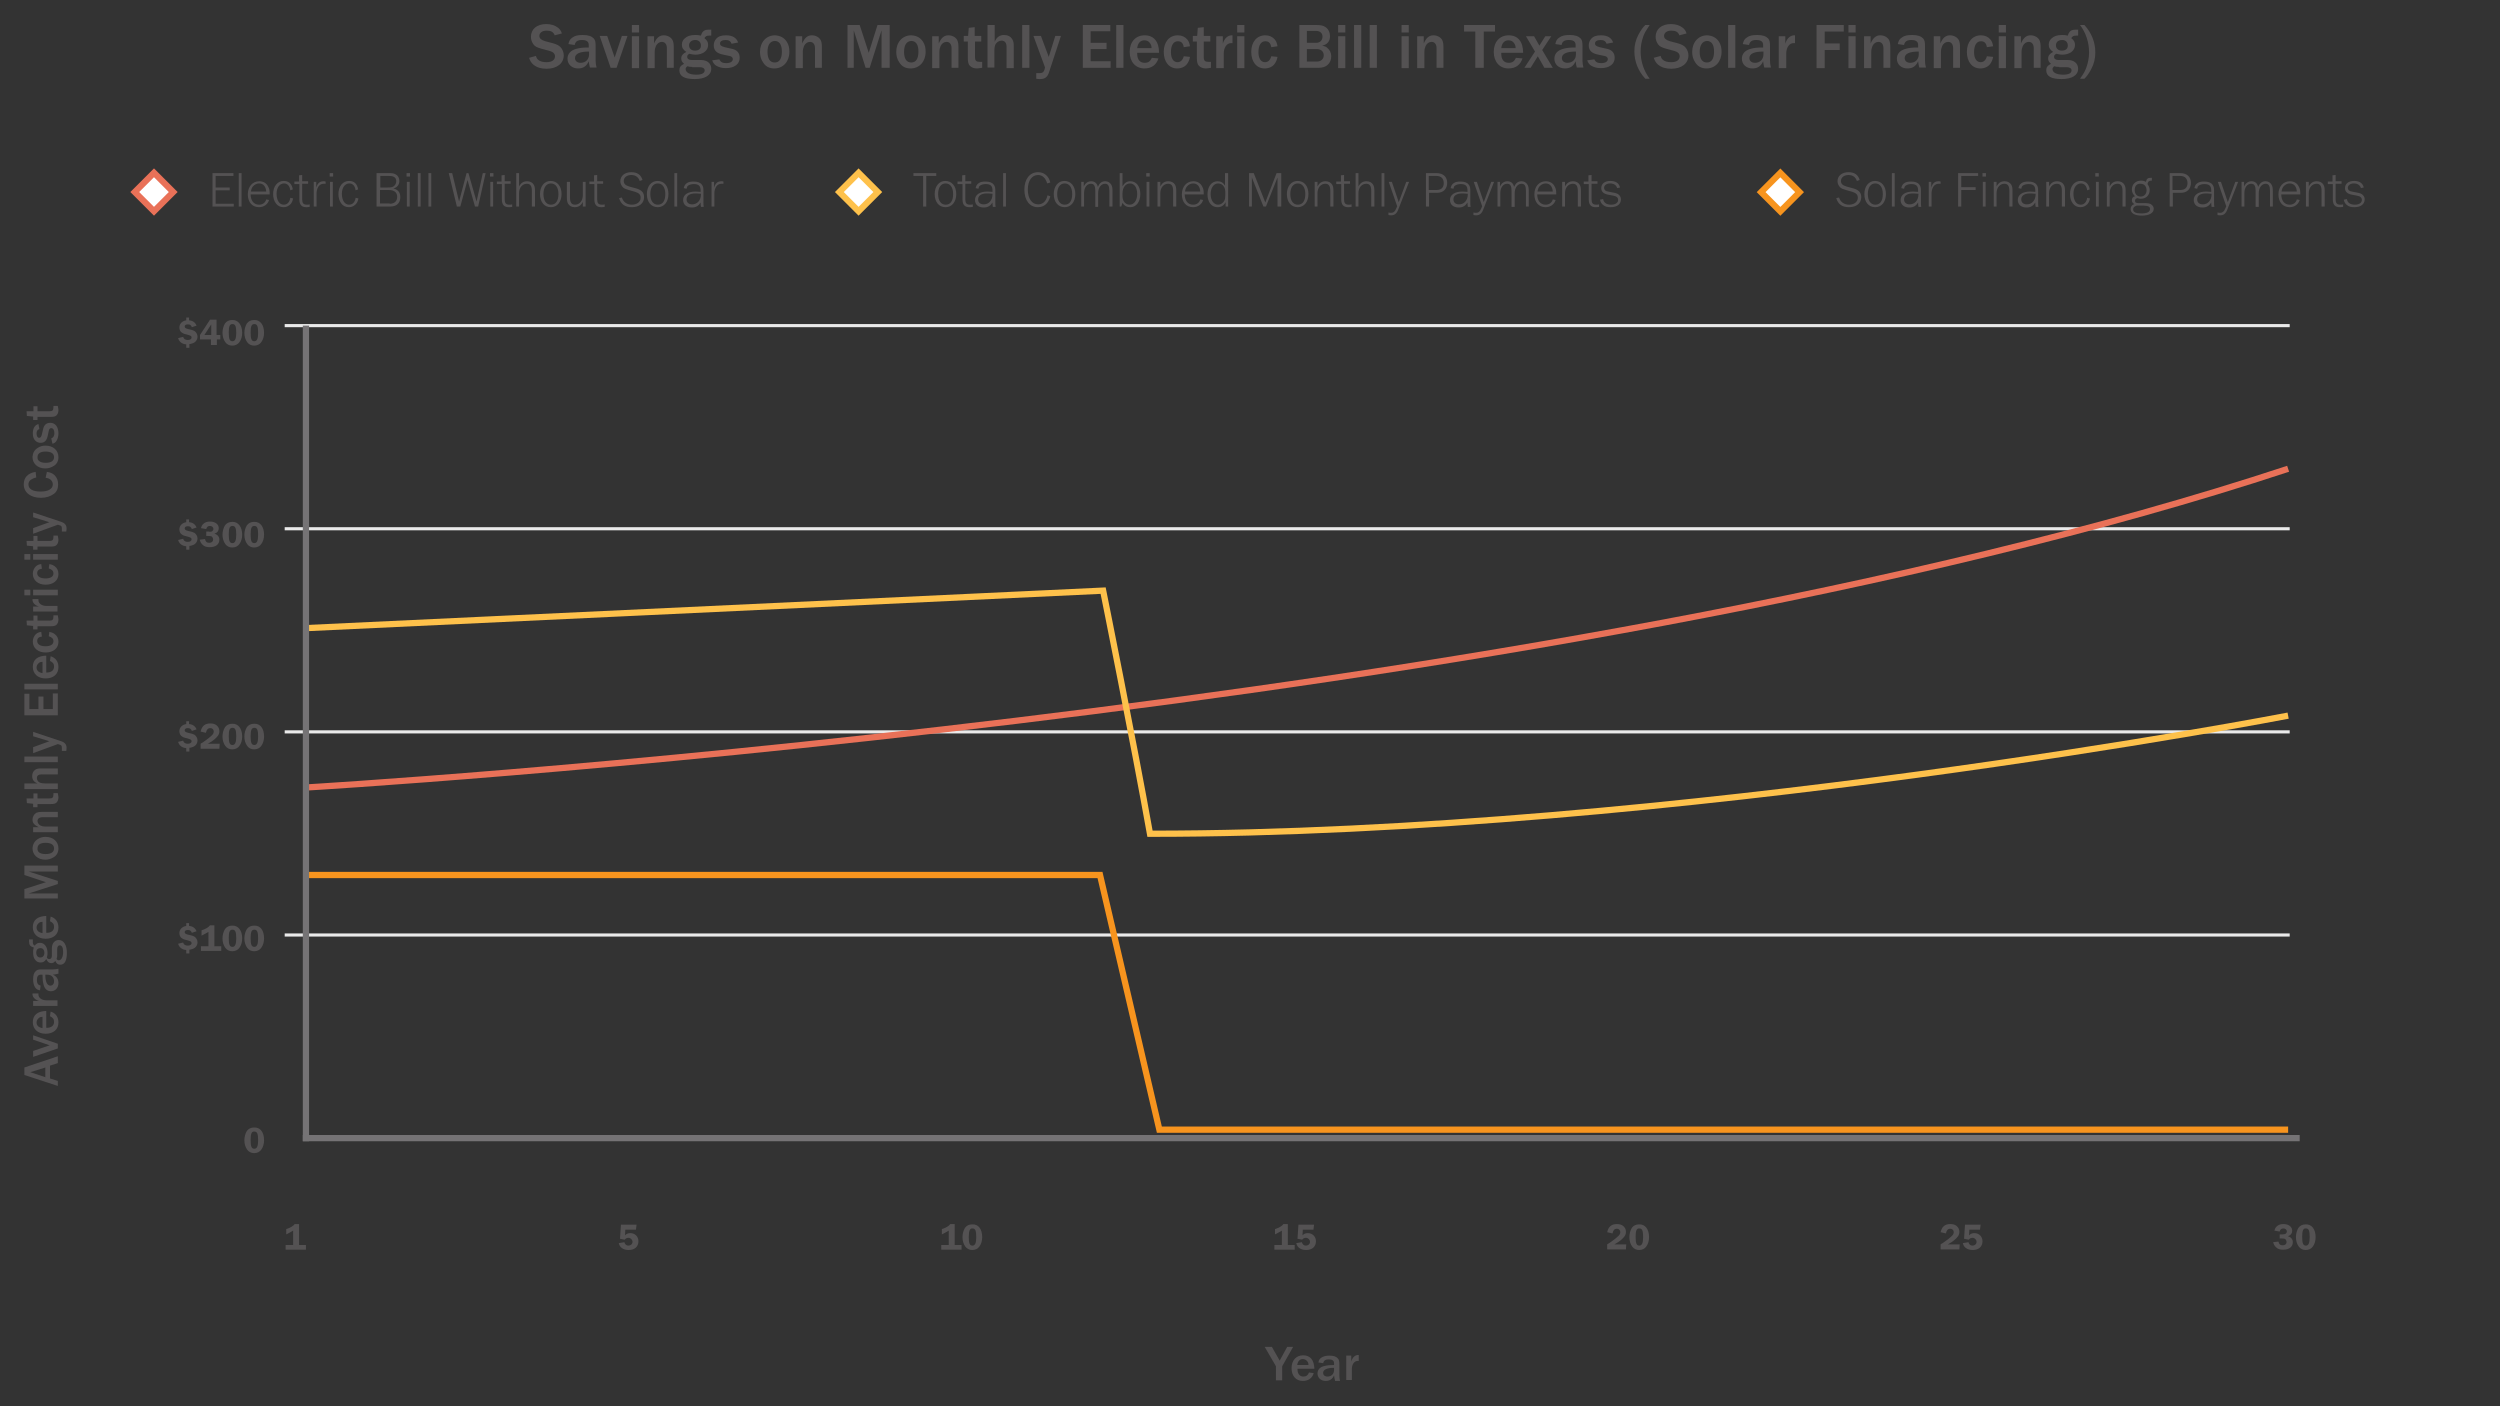 <?xml version="1.0" encoding="utf-8"?>
<!-- Generator: Adobe Illustrator 19.2.1, SVG Export Plug-In . SVG Version: 6.00 Build 0)  -->
<svg version="1.1" id="Layer_1" xmlns="http://www.w3.org/2000/svg" xmlns:xlink="http://www.w3.org/1999/xlink" x="0px" y="0px"
	 viewBox="0 0 800 450" style="enable-background:new 0 0 800 450;" xml:space="preserve">
<rect x="0" y="0" width="800" height="450" fill="#333333" stroke="none"/>
<style type="text/css">
	.st0{fill:none;stroke:#EAEAEA;stroke-linecap:square;stroke-miterlimit:10;}
	.st1{fill:none;stroke:#E97158;stroke-width:2;stroke-miterlimit:10;}
	.st2{fill:none;stroke:#F7941E;stroke-width:2;stroke-miterlimit:10;}
	.st3{fill:none;stroke:#FEC14B;stroke-width:2;stroke-miterlimit:10;}
	.st4{fill:none;stroke:#757375;stroke-width:2;stroke-linecap:square;stroke-miterlimit:10;}
	.st5{fill:#545253;}
	.st6{fill:#FFFFFF;stroke:#FEC14B;stroke-width:2;stroke-miterlimit:10;}
	.st7{fill:#FFFFFF;stroke:#E97158;stroke-width:2;stroke-miterlimit:10;}
	.st8{fill:#FFFFFF;stroke:#F7941E;stroke-width:2;stroke-miterlimit:10;}
</style>
<g>
	<line class="st0" x1="91.6" y1="104.2" x2="732.2" y2="104.2"/>
	<line class="st0" x1="91.6" y1="169.2" x2="732.2" y2="169.2"/>
	<line class="st0" x1="91.6" y1="234.2" x2="732.2" y2="234.2"/>
	<line class="st0" x1="91.6" y1="299.2" x2="732.2" y2="299.2"/>
</g>
<path class="st1" d="M97.9,252c0,0,395.1-23,634.3-102"/>
<polyline class="st2" points="732.2,361.5 371,361.5 352,280 97.9,280 "/>
<path class="st3" d="M732.2,229c0,0-195.2,37.8-364.2,37.8c-5-28.1-15-77.8-15-77.8L97.9,201"/>
<line class="st4" x1="97.9" y1="105.2" x2="97.9" y2="364.2"/>
<line class="st4" x1="734.9" y1="364.2" x2="97.9" y2="364.2"/>
<g>
	<path class="st5" d="M84.5,364.9c0,1.1-0.3,2.2-0.9,3c-0.5,0.7-1.3,1.1-2.3,1.1c-0.9,0-1.7-0.4-2.2-1.1c-0.6-0.8-0.9-1.9-0.9-3
		c0-1.1,0.3-2.2,0.8-3c0.5-0.7,1.3-1.1,2.3-1.1C83.3,360.7,84.5,362.3,84.5,364.9z M80.2,364.8c0,2.1,0.3,2.8,1.2,2.8
		c0.8,0,1.2-0.8,1.2-2.7c0-2.1-0.3-2.8-1.2-2.8C80.5,362,80.2,362.8,80.2,364.8z"/>
</g>
<g>
	<path class="st5" d="M91.6,393.3c1.3-0.4,2.3-1,2.7-1.6h1.4v6.7h2.2v1.5h-6.5v-1.5h2.4v-4.6c-1,0.6-1.6,0.9-2.2,1.2V393.3z"/>
</g>
<g>
	<path class="st5" d="M200.1,393.5l-0.1,1.8c0.5-0.5,1-0.7,1.7-0.7c1.5,0,2.6,1.1,2.6,2.6c0,1.7-1.2,2.8-3.1,2.8
		c-0.9,0-1.7-0.2-2.3-0.7c-0.5-0.4-0.7-0.8-0.9-1.5l1.8-0.3c0.2,0.7,0.6,1.1,1.3,1.1c0.7,0,1.3-0.5,1.3-1.2c0-0.7-0.6-1.3-1.3-1.3
		c-0.5,0-0.9,0.2-1.2,0.6l-1.5-0.3l0.3-4.5h5l-0.2,1.6H200.1z"/>
</g>
<g>
	<path class="st5" d="M301.4,393.3c1.3-0.4,2.3-1,2.7-1.6h1.4v6.7h2.2v1.5h-6.5v-1.5h2.4v-4.6c-1,0.6-1.6,0.9-2.2,1.2V393.3z"/>
	<path class="st5" d="M314.3,395.9c0,1.1-0.3,2.2-0.9,3c-0.5,0.7-1.3,1.1-2.3,1.1c-0.9,0-1.7-0.4-2.2-1.1c-0.6-0.8-0.9-1.9-0.9-3
		c0-1.1,0.3-2.2,0.8-3c0.5-0.7,1.3-1.1,2.3-1.1C313.1,391.7,314.3,393.3,314.3,395.9z M310,395.8c0,2.1,0.3,2.8,1.2,2.8
		c0.8,0,1.2-0.8,1.2-2.7c0-2.1-0.3-2.8-1.2-2.8C310.4,393,310,393.8,310,395.8z"/>
</g>
<g>
	<path class="st5" d="M408,393.3c1.3-0.4,2.3-1,2.7-1.6h1.4v6.7h2.2v1.5h-6.5v-1.5h2.4v-4.6c-1,0.6-1.6,0.9-2.2,1.2V393.3z"/>
	<path class="st5" d="M416.9,393.5l-0.1,1.8c0.5-0.5,1-0.7,1.7-0.7c1.5,0,2.6,1.1,2.6,2.6c0,1.7-1.2,2.8-3.1,2.8
		c-0.9,0-1.7-0.2-2.3-0.7c-0.5-0.4-0.7-0.8-0.9-1.5l1.8-0.3c0.2,0.7,0.6,1.1,1.3,1.1c0.7,0,1.3-0.5,1.3-1.2c0-0.7-0.6-1.3-1.3-1.3
		c-0.5,0-0.9,0.2-1.2,0.6l-1.5-0.3l0.3-4.5h5l-0.2,1.6H416.9z"/>
</g>
<g>
	<path class="st5" d="M520.3,399.8h-6v-1.6c0.3-0.2,0.4-0.3,0.5-0.3l1-0.7c0.6-0.4,1.6-1.2,2.1-1.7c0.4-0.4,0.6-0.8,0.6-1.2
		c0-0.6-0.4-1.1-1.1-1.1c-0.8,0-1.2,0.5-1.4,1.5l-1.7-0.4c0.4-1.8,1.4-2.6,3.1-2.6c0.9,0,1.5,0.2,2,0.6c0.6,0.5,0.9,1.1,0.9,1.9
		c0,1-0.5,1.7-1.7,2.7c-0.5,0.4-0.9,0.7-2,1.3h3.8L520.3,399.8z"/>
	<path class="st5" d="M527.7,395.9c0,1.1-0.3,2.2-0.9,3c-0.5,0.7-1.3,1.1-2.3,1.1c-0.9,0-1.7-0.4-2.2-1.1c-0.6-0.8-0.9-1.9-0.9-3
		c0-1.1,0.3-2.2,0.8-3c0.5-0.7,1.3-1.1,2.3-1.1C526.4,391.7,527.7,393.3,527.7,395.9z M523.4,395.8c0,2.1,0.3,2.8,1.2,2.8
		c0.8,0,1.2-0.8,1.2-2.7c0-2.1-0.3-2.8-1.2-2.8C523.7,393,523.4,393.8,523.4,395.8z"/>
</g>
<g>
	<path class="st5" d="M627,399.8h-6v-1.6c0.3-0.2,0.4-0.3,0.5-0.3l1-0.7c0.6-0.4,1.6-1.2,2.1-1.7c0.4-0.4,0.6-0.8,0.6-1.2
		c0-0.6-0.4-1.1-1.1-1.1c-0.8,0-1.2,0.5-1.4,1.5l-1.7-0.4c0.4-1.8,1.4-2.6,3.1-2.6c0.9,0,1.5,0.2,2,0.6c0.6,0.5,0.9,1.1,0.9,1.9
		c0,1-0.5,1.7-1.7,2.7c-0.5,0.4-0.9,0.7-2,1.3h3.8L627,399.8z"/>
	<path class="st5" d="M630.2,393.5l-0.1,1.8c0.5-0.5,1-0.7,1.7-0.7c1.5,0,2.6,1.1,2.6,2.6c0,1.7-1.2,2.8-3.1,2.8
		c-0.9,0-1.7-0.2-2.3-0.7c-0.5-0.4-0.7-0.8-0.9-1.5l1.8-0.3c0.2,0.7,0.6,1.1,1.3,1.1c0.7,0,1.3-0.5,1.3-1.2c0-0.7-0.6-1.3-1.3-1.3
		c-0.5,0-0.9,0.2-1.2,0.6l-1.5-0.3l0.3-4.5h5l-0.2,1.6H630.2z"/>
</g>
<g>
	<path class="st5" d="M730.5,395c0.5,0,0.8-0.1,1-0.3c0.2-0.2,0.3-0.4,0.3-0.6c0-0.6-0.5-1-1.1-1c-0.7,0-1,0.3-1.2,1l-1.7-0.3
		c0.2-0.6,0.3-0.9,0.7-1.3c0.6-0.6,1.3-0.8,2.2-0.8c1.7,0,2.8,0.9,2.8,2.1c0,0.9-0.5,1.5-1.4,1.8c0.5,0.1,0.7,0.3,1,0.5
		c0.4,0.4,0.6,0.8,0.6,1.4c0,1.5-1.2,2.4-3.1,2.4c-1,0-1.7-0.2-2.3-0.8c-0.5-0.5-0.7-0.9-0.9-1.6l1.7-0.2c0.2,0.9,0.6,1.2,1.4,1.2
		c0.7,0,1.2-0.4,1.2-1.1c0-0.3-0.2-0.7-0.4-0.9c-0.2-0.1-0.5-0.2-1.1-0.2h-0.7V395H730.5z"/>
	<path class="st5" d="M741,395.9c0,1.1-0.3,2.2-0.9,3c-0.5,0.7-1.3,1.1-2.3,1.1c-0.9,0-1.7-0.4-2.2-1.1c-0.6-0.8-0.9-1.9-0.9-3
		c0-1.1,0.3-2.2,0.8-3c0.5-0.7,1.3-1.1,2.3-1.1C739.7,391.7,741,393.3,741,395.9z M736.7,395.8c0,2.1,0.3,2.8,1.2,2.8
		c0.8,0,1.2-0.8,1.2-2.7c0-2.1-0.3-2.8-1.2-2.8C737,393,736.7,393.8,736.7,395.8z"/>
</g>
<g>
	<path class="st5" d="M60.5,305.1h-0.9V304c-1.4-0.1-2.3-0.9-2.6-2l1.6-0.4c0.2,0.7,0.7,1,1.5,1c0.7,0,1.2-0.3,1.2-0.8
		c0-0.5-0.3-0.6-1.3-0.9c-0.8-0.2-1.3-0.3-1.7-0.6c-0.6-0.3-0.9-1-0.9-1.7c0-1.2,0.9-2.1,2.2-2.3v-0.9h0.9v0.9
		c1.2,0.1,2,0.7,2.4,1.7l-1.5,0.5c-0.3-0.7-0.6-0.9-1.3-0.9c-0.6,0-1,0.2-1,0.7c0,0.4,0.3,0.6,1.1,0.8c1.1,0.2,1.6,0.4,2,0.6
		c0.6,0.4,1,1.1,1,1.8c0,1-0.6,1.9-1.7,2.2c-0.3,0.1-0.6,0.2-0.9,0.2V305.1z"/>
	<path class="st5" d="M64.5,297.7c1.3-0.4,2.3-1,2.7-1.6h1.4v6.7h2.2v1.5h-6.5v-1.5h2.4v-4.6c-1,0.6-1.6,0.9-2.2,1.2V297.7z"/>
	<path class="st5" d="M77.5,300.3c0,1.1-0.3,2.2-0.9,3c-0.5,0.7-1.3,1.1-2.3,1.1c-0.9,0-1.7-0.4-2.2-1.1c-0.6-0.8-0.9-1.9-0.9-3
		c0-1.1,0.3-2.2,0.8-3c0.5-0.7,1.3-1.1,2.3-1.1C76.2,296.1,77.5,297.7,77.5,300.3z M73.2,300.2c0,2.1,0.3,2.8,1.2,2.8
		c0.8,0,1.2-0.8,1.2-2.7c0-2.1-0.3-2.8-1.2-2.8C73.5,297.5,73.2,298.2,73.2,300.2z"/>
	<path class="st5" d="M84.5,300.3c0,1.1-0.3,2.2-0.9,3c-0.5,0.7-1.3,1.1-2.3,1.1c-0.9,0-1.7-0.4-2.2-1.1c-0.6-0.8-0.9-1.9-0.9-3
		c0-1.1,0.3-2.2,0.8-3c0.5-0.7,1.3-1.1,2.3-1.1C83.3,296.1,84.5,297.7,84.5,300.3z M80.2,300.2c0,2.1,0.3,2.8,1.2,2.8
		c0.8,0,1.2-0.8,1.2-2.7c0-2.1-0.3-2.8-1.2-2.8C80.5,297.5,80.2,298.2,80.2,300.2z"/>
</g>
<g>
	<path class="st5" d="M60.5,240.5h-0.9v-1.1c-1.4-0.1-2.3-0.9-2.6-2l1.6-0.4c0.2,0.7,0.7,1,1.5,1c0.7,0,1.2-0.3,1.2-0.8
		c0-0.5-0.3-0.6-1.3-0.9c-0.8-0.2-1.3-0.3-1.7-0.6c-0.6-0.3-0.9-1-0.9-1.7c0-1.2,0.9-2.1,2.2-2.3v-0.9h0.9v0.9
		c1.2,0.1,2,0.7,2.4,1.7l-1.5,0.5c-0.3-0.7-0.6-0.9-1.3-0.9c-0.6,0-1,0.2-1,0.7c0,0.4,0.3,0.6,1.1,0.8c1.1,0.2,1.6,0.4,2,0.6
		c0.6,0.4,1,1.1,1,1.8c0,1-0.6,1.9-1.7,2.2c-0.3,0.1-0.6,0.2-0.9,0.2V240.5z"/>
	<path class="st5" d="M70.2,239.6h-6v-1.6c0.3-0.2,0.4-0.3,0.5-0.3l1-0.7c0.6-0.4,1.6-1.2,2.1-1.7c0.4-0.4,0.6-0.8,0.6-1.2
		c0-0.6-0.4-1.1-1.1-1.1c-0.8,0-1.2,0.5-1.4,1.5l-1.7-0.4c0.4-1.8,1.4-2.6,3.1-2.6c0.9,0,1.5,0.2,2,0.6c0.6,0.5,0.9,1.1,0.9,1.9
		c0,1-0.5,1.7-1.7,2.7c-0.5,0.4-0.9,0.7-2,1.3h3.8L70.2,239.6z"/>
	<path class="st5" d="M77.5,235.7c0,1.1-0.3,2.2-0.9,3c-0.5,0.7-1.3,1.1-2.3,1.1c-0.9,0-1.7-0.4-2.2-1.1c-0.6-0.8-0.9-1.9-0.9-3
		c0-1.1,0.3-2.2,0.8-3c0.5-0.7,1.3-1.1,2.3-1.1C76.2,231.5,77.5,233.1,77.5,235.7z M73.2,235.6c0,2.1,0.3,2.8,1.2,2.8
		c0.8,0,1.2-0.8,1.2-2.7c0-2.1-0.3-2.8-1.2-2.8C73.5,232.9,73.2,233.6,73.2,235.6z"/>
	<path class="st5" d="M84.5,235.7c0,1.1-0.3,2.2-0.9,3c-0.5,0.7-1.3,1.1-2.3,1.1c-0.9,0-1.7-0.4-2.2-1.1c-0.6-0.8-0.9-1.9-0.9-3
		c0-1.1,0.3-2.2,0.8-3c0.5-0.7,1.3-1.1,2.3-1.1C83.3,231.5,84.5,233.1,84.5,235.7z M80.2,235.6c0,2.1,0.3,2.8,1.2,2.8
		c0.8,0,1.2-0.8,1.2-2.7c0-2.1-0.3-2.8-1.2-2.8C80.5,232.9,80.2,233.6,80.2,235.6z"/>
</g>
<g>
	<path class="st5" d="M60.5,175.9h-0.9v-1.1c-1.4-0.1-2.3-0.9-2.6-2l1.6-0.4c0.2,0.7,0.7,1,1.5,1c0.7,0,1.2-0.3,1.2-0.8
		c0-0.5-0.3-0.6-1.3-0.9c-0.8-0.2-1.3-0.3-1.7-0.6c-0.6-0.3-0.9-1-0.9-1.7c0-1.2,0.9-2.1,2.2-2.3v-0.9h0.9v0.9
		c1.2,0.1,2,0.7,2.4,1.7l-1.5,0.5c-0.3-0.7-0.6-0.9-1.3-0.9c-0.6,0-1,0.2-1,0.7c0,0.4,0.3,0.6,1.1,0.8c1.1,0.2,1.6,0.4,2,0.6
		c0.6,0.4,1,1.1,1,1.8c0,1-0.6,1.9-1.7,2.2c-0.3,0.1-0.6,0.2-0.9,0.2V175.9z"/>
	<path class="st5" d="M67,170.2c0.5,0,0.8-0.1,1-0.3c0.2-0.2,0.3-0.4,0.3-0.6c0-0.6-0.5-1-1.1-1c-0.7,0-1,0.3-1.2,1l-1.7-0.3
		c0.2-0.6,0.3-0.9,0.7-1.3c0.6-0.6,1.3-0.8,2.2-0.8c1.7,0,2.8,0.9,2.8,2.1c0,0.9-0.5,1.5-1.4,1.8c0.5,0.1,0.7,0.3,1,0.5
		c0.4,0.4,0.6,0.8,0.6,1.4c0,1.5-1.2,2.4-3.1,2.4c-1,0-1.7-0.2-2.3-0.8c-0.5-0.5-0.7-0.9-0.9-1.6l1.7-0.2c0.2,0.9,0.6,1.2,1.4,1.2
		c0.7,0,1.2-0.4,1.2-1.1c0-0.3-0.2-0.7-0.4-0.9c-0.2-0.1-0.5-0.2-1.1-0.2h-0.7v-1.4H67z"/>
	<path class="st5" d="M77.5,171.1c0,1.1-0.3,2.2-0.9,3c-0.5,0.7-1.3,1.1-2.3,1.1c-0.9,0-1.7-0.4-2.2-1.1c-0.6-0.8-0.9-1.9-0.9-3
		c0-1.1,0.3-2.2,0.8-3c0.5-0.7,1.3-1.1,2.3-1.1C76.2,166.9,77.5,168.6,77.5,171.1z M73.2,171c0,2.1,0.3,2.8,1.2,2.8
		c0.8,0,1.2-0.8,1.2-2.7c0-2.1-0.3-2.8-1.2-2.8C73.5,168.3,73.2,169,73.2,171z"/>
	<path class="st5" d="M84.5,171.1c0,1.1-0.3,2.2-0.9,3c-0.5,0.7-1.3,1.1-2.3,1.1c-0.9,0-1.7-0.4-2.2-1.1c-0.6-0.8-0.9-1.9-0.9-3
		c0-1.1,0.3-2.2,0.8-3c0.5-0.7,1.3-1.1,2.3-1.1C83.3,166.9,84.5,168.6,84.5,171.1z M80.2,171c0,2.1,0.3,2.8,1.2,2.8
		c0.8,0,1.2-0.8,1.2-2.7c0-2.1-0.3-2.8-1.2-2.8C80.5,168.3,80.2,169,80.2,171z"/>
</g>
<g>
	<path class="st5" d="M60.5,111.3h-0.9v-1.1c-1.4-0.1-2.3-0.9-2.6-2l1.6-0.4c0.2,0.7,0.7,1,1.5,1c0.7,0,1.2-0.3,1.2-0.8
		c0-0.5-0.3-0.6-1.3-0.9c-0.8-0.2-1.3-0.3-1.7-0.6c-0.6-0.3-0.9-1-0.9-1.7c0-1.2,0.9-2.1,2.2-2.3v-0.9h0.9v0.9
		c1.2,0.1,2,0.7,2.4,1.7l-1.5,0.5c-0.3-0.7-0.6-0.9-1.3-0.9c-0.6,0-1,0.2-1,0.7c0,0.4,0.3,0.6,1.1,0.8c1.1,0.2,1.6,0.4,2,0.6
		c0.6,0.4,1,1.1,1,1.8c0,1-0.6,1.9-1.7,2.2c-0.3,0.1-0.6,0.2-0.9,0.2V111.3z"/>
	<path class="st5" d="M69.4,107.2h1.1v1.4h-1.1v1.8h-1.9v-1.8h-3.5v-1.4l3.2-4.9h2.1V107.2z M67.6,107.2v-2.7c0-0.1,0-0.2,0-0.4
		l0-0.3l-2.2,3.4H67.6z"/>
	<path class="st5" d="M77.5,106.5c0,1.1-0.3,2.2-0.9,3c-0.5,0.7-1.3,1.1-2.3,1.1c-0.9,0-1.7-0.4-2.2-1.1c-0.6-0.8-0.9-1.9-0.9-3
		c0-1.1,0.3-2.2,0.8-3c0.5-0.7,1.3-1.1,2.3-1.1C76.2,102.3,77.5,104,77.5,106.5z M73.2,106.4c0,2.1,0.3,2.8,1.2,2.8
		c0.8,0,1.2-0.8,1.2-2.7c0-2.1-0.3-2.8-1.2-2.8C73.5,103.7,73.2,104.4,73.2,106.4z"/>
	<path class="st5" d="M84.5,106.5c0,1.1-0.3,2.2-0.9,3c-0.5,0.7-1.3,1.1-2.3,1.1c-0.9,0-1.7-0.4-2.2-1.1c-0.6-0.8-0.9-1.9-0.9-3
		c0-1.1,0.3-2.2,0.8-3c0.5-0.7,1.3-1.1,2.3-1.1C83.3,102.3,84.5,104,84.5,106.5z M80.2,106.4c0,2.1,0.3,2.8,1.2,2.8
		c0.8,0,1.2-0.8,1.2-2.7c0-2.1-0.3-2.8-1.2-2.8C80.5,103.7,80.2,104.4,80.2,106.4z"/>
</g>
<g>
	<path class="st5" d="M299.5,56.3h-3.1v9.8h-1v-9.8h-3.1v-0.9h7.3V56.3z"/>
	<path class="st5" d="M306,62.1c0,2.5-1.4,4.2-3.4,4.2c-2.1,0-3.5-1.6-3.5-4.2c0-2.5,1.4-4.2,3.4-4.2C304.6,57.9,306,59.6,306,62.1z
		 M300.2,62.1c0,2.1,0.9,3.4,2.4,3.4c1.6,0,2.4-1.3,2.4-3.4c0-2.1-0.9-3.4-2.4-3.4C301.1,58.7,300.2,60,300.2,62.1z"/>
	<path class="st5" d="M308.9,63.8c0,1.2,0.4,1.7,1.5,1.7c0.3,0,0.5,0,0.9-0.1v0.8c-0.6,0.1-0.8,0.1-1.1,0.1c-1.5,0-2.2-0.8-2.2-2.5
		v-4.9h-1.6v-0.8h1.5v-2l1-0.1v2h1.9v0.8h-1.9V63.8z"/>
	<path class="st5" d="M317.7,66.1c-0.1-0.6-0.1-0.7-0.1-1.3c-0.7,1.1-1.5,1.6-2.8,1.6c-1.7,0-2.8-0.9-2.8-2.4c0-1.7,1.5-2.7,4-2.7
		c0.4,0,0.5,0,1.6,0.1v-0.4c0-1.5-0.6-2.1-2.2-2.1c-0.7,0-1.4,0.2-1.8,0.5c-0.3,0.2-0.4,0.5-0.5,1l-0.9-0.2c0.2-0.8,0.4-1.2,1-1.6
		c0.5-0.4,1.3-0.5,2.2-0.5c1.2,0,2.1,0.3,2.6,1c0.4,0.5,0.5,1,0.5,2v3.6c0,0.7,0,1,0.1,1.5H317.7z M317.5,62
		c-1.1-0.1-1.3-0.1-1.7-0.1c-1.8,0-2.8,0.7-2.8,1.9c0,1,0.7,1.6,1.8,1.6c1.6,0,2.8-1.3,2.8-3.2V62z"/>
	<path class="st5" d="M321,66.1V55.4h0.9v10.7H321z"/>
	<path class="st5" d="M335.1,58.7c-0.5-1.7-1.5-2.7-2.9-2.7c-2,0-3.3,1.8-3.3,4.7c0,2.8,1.3,4.7,3.3,4.7c1.5,0,2.6-1,3-2.9l0.9,0.3
		c-0.6,2.3-2,3.5-4,3.5c-2.6,0-4.3-2.2-4.3-5.6c0-3.4,1.7-5.6,4.4-5.6c1.9,0,3.4,1.2,3.9,3.3L335.1,58.7z"/>
	<path class="st5" d="M344.1,62.1c0,2.5-1.4,4.2-3.4,4.2c-2.1,0-3.5-1.6-3.5-4.2c0-2.5,1.4-4.2,3.4-4.2
		C342.7,57.9,344.1,59.6,344.1,62.1z M338.3,62.1c0,2.1,0.9,3.4,2.4,3.4c1.6,0,2.4-1.3,2.4-3.4c0-2.1-0.9-3.4-2.4-3.4
		C339.2,58.7,338.3,60,338.3,62.1z"/>
	<path class="st5" d="M350.5,66.1v-5c0-1.6-0.4-2.3-1.4-2.3c-1.3,0-2.2,1.2-2.2,3v4.3h-0.9v-7.9h0.8v1.5c0.5-1.1,1.3-1.7,2.4-1.7
		c1.1,0,1.9,0.7,2.1,1.8c0.6-1.3,1.3-1.8,2.4-1.8c0.8,0,1.5,0.4,1.9,1.1c0.3,0.5,0.4,1.1,0.4,2v5H355v-5c0-1.6-0.4-2.3-1.4-2.3
		c-1.2,0-2.2,1.2-2.2,3v4.4H350.5z"/>
	<path class="st5" d="M358.3,66.1V55.4h0.9v4.2c0.7-1.1,1.4-1.6,2.5-1.6c1.9,0,3.2,1.6,3.2,4.1c0,2.5-1.3,4.2-3.2,4.2
		c-1.1,0-1.9-0.4-2.5-1.4l-0.4,1.2H358.3z M359.2,62.5c0,0.8,0.1,1.4,0.4,1.9c0.4,0.7,1.1,1.1,1.9,1.1c1.4,0,2.4-1.4,2.4-3.4
		c0-2.1-0.9-3.4-2.3-3.4c-1.4,0-2.4,1.3-2.4,3.2V62.5z"/>
	<path class="st5" d="M367.9,56.5h-1.1v-1.1h1.1V56.5z M367.8,66.1h-0.9v-7.9h0.9V66.1z"/>
	<path class="st5" d="M375.4,66.1v-5c0-1.6-0.5-2.3-1.6-2.3c-1.4,0-2.5,1.2-2.5,3v4.3h-0.9v-7.9h0.9v1.5c0.6-1.2,1.4-1.7,2.6-1.7
		c0.9,0,1.7,0.4,2.1,1.1c0.3,0.5,0.4,1.1,0.4,2v5H375.4z"/>
	<path class="st5" d="M379.1,62.1c0,2.1,1,3.4,2.7,3.4c1.1,0,2-0.6,2.3-1.7L385,64c-0.4,1.4-1.7,2.3-3.2,2.3c-2.2,0-3.6-1.6-3.6-4.1
		c0-2.5,1.5-4.2,3.7-4.2c1.2,0,2.3,0.6,2.8,1.7c0.4,0.7,0.5,1.2,0.5,2.5H379.1z M384.1,61.4c-0.1-1.7-0.9-2.7-2.3-2.7
		c-0.8,0-1.5,0.4-2,1c-0.3,0.4-0.5,0.8-0.6,1.6H384.1z"/>
	<path class="st5" d="M392.1,55.4h0.9v10.7h-0.8v-1.4c-0.6,1.1-1.4,1.6-2.6,1.6c-1.9,0-3.2-1.6-3.2-4.1c0-2.5,1.3-4.2,3.2-4.2
		c1,0,1.8,0.4,2.4,1.4V55.4z M392.1,61.7c0-0.8-0.1-1.4-0.4-1.9c-0.4-0.7-1.1-1.1-1.9-1.1c-1.4,0-2.4,1.4-2.4,3.4c0,2,1,3.4,2.4,3.4
		c0.8,0,1.6-0.5,2-1.3c0.2-0.4,0.3-1,0.3-1.7V61.7z"/>
	<path class="st5" d="M408.8,66.1v-9.3l-3.7,9.3h-0.8l-3.7-9.3v9.3h-0.9V55.4h1.5l3.7,9.4l3.6-9.4h1.5v10.7H408.8z"/>
	<path class="st5" d="M418.7,62.1c0,2.5-1.4,4.2-3.4,4.2c-2.1,0-3.5-1.6-3.5-4.2c0-2.5,1.4-4.2,3.4-4.2
		C417.4,57.9,418.7,59.6,418.7,62.1z M412.9,62.1c0,2.1,0.9,3.4,2.4,3.4c1.6,0,2.4-1.3,2.4-3.4c0-2.1-0.9-3.4-2.4-3.4
		C413.8,58.7,412.9,60,412.9,62.1z"/>
	<path class="st5" d="M425.7,66.1v-5c0-1.6-0.5-2.3-1.6-2.3c-1.4,0-2.5,1.2-2.5,3v4.3h-0.9v-7.9h0.9v1.5c0.6-1.2,1.4-1.7,2.6-1.7
		c0.9,0,1.7,0.4,2.1,1.1c0.3,0.5,0.4,1.1,0.4,2v5H425.7z"/>
	<path class="st5" d="M430.1,63.8c0,1.2,0.4,1.7,1.5,1.7c0.3,0,0.5,0,0.9-0.1v0.8c-0.6,0.1-0.8,0.1-1.1,0.1c-1.5,0-2.2-0.8-2.2-2.5
		v-4.9h-1.6v-0.8h1.5v-2l1-0.1v2h1.9v0.8h-1.9V63.8z"/>
	<path class="st5" d="M438.8,66.1v-5c0-1.6-0.5-2.3-1.6-2.3c-1.4,0-2.5,1.2-2.5,3v4.3h-0.9V55.4h0.9v4.3c0.6-1.2,1.4-1.7,2.6-1.7
		c0.9,0,1.7,0.4,2.1,1.1c0.3,0.5,0.4,1.1,0.4,2v5H438.8z"/>
	<path class="st5" d="M442.1,66.1V55.4h0.9v10.7H442.1z"/>
	<path class="st5" d="M447.5,66.9c-0.5,1.4-1.2,2-2.3,2c-0.3,0-0.5,0-0.9-0.1v-0.8c0.4,0.1,0.6,0.1,0.9,0.1c0.7,0,1.2-0.4,1.6-1.4
		l0.3-0.7l-2.7-7.8h1l2.2,6.5l2.4-6.5h0.9L447.5,66.9z"/>
	<path class="st5" d="M459.7,55.4c2.1,0,3.4,1.2,3.4,3.1c0,2-1.3,3.2-3.2,3.2h-2.6v4.4h-1V55.4H459.7z M459.7,60.8
		c1.5,0,2.3-0.8,2.3-2.2c0-1.4-0.8-2.3-2.3-2.3h-2.5v4.5H459.7z"/>
	<path class="st5" d="M469.7,66.1c-0.1-0.6-0.1-0.7-0.1-1.3c-0.7,1.1-1.5,1.6-2.8,1.6c-1.7,0-2.8-0.9-2.8-2.4c0-1.7,1.5-2.7,4-2.7
		c0.4,0,0.5,0,1.6,0.1v-0.4c0-1.5-0.6-2.1-2.2-2.1c-0.7,0-1.4,0.2-1.8,0.5c-0.3,0.2-0.4,0.5-0.5,1l-0.9-0.2c0.2-0.8,0.4-1.2,1-1.6
		c0.5-0.4,1.3-0.5,2.2-0.5c1.2,0,2.1,0.3,2.6,1c0.4,0.5,0.5,1,0.5,2v3.6c0,0.7,0,1,0.1,1.5H469.7z M469.6,62
		c-1.1-0.1-1.3-0.1-1.7-0.1c-1.8,0-2.8,0.7-2.8,1.9c0,1,0.7,1.6,1.8,1.6c1.6,0,2.8-1.3,2.8-3.2V62z"/>
	<path class="st5" d="M474.7,66.9c-0.5,1.4-1.2,2-2.3,2c-0.3,0-0.5,0-0.9-0.1v-0.8c0.4,0.1,0.6,0.1,0.9,0.1c0.7,0,1.2-0.4,1.6-1.4
		l0.3-0.7l-2.7-7.8h1l2.2,6.5l2.4-6.5h0.9L474.7,66.9z"/>
	<path class="st5" d="M483.7,66.1v-5c0-1.6-0.4-2.3-1.4-2.3c-1.3,0-2.2,1.2-2.2,3v4.3h-0.9v-7.9h0.8v1.5c0.5-1.1,1.3-1.7,2.4-1.7
		c1.1,0,1.9,0.7,2.1,1.8c0.6-1.3,1.3-1.8,2.4-1.8c0.8,0,1.5,0.4,1.9,1.1c0.3,0.5,0.4,1.1,0.4,2v5h-0.9v-5c0-1.6-0.4-2.3-1.4-2.3
		c-1.2,0-2.2,1.2-2.2,3v4.4H483.7z"/>
	<path class="st5" d="M491.9,62.1c0,2.1,1,3.4,2.7,3.4c1.1,0,2-0.6,2.3-1.7l0.9,0.2c-0.4,1.4-1.7,2.3-3.2,2.3
		c-2.2,0-3.6-1.6-3.6-4.1c0-2.5,1.5-4.2,3.7-4.2c1.2,0,2.3,0.6,2.8,1.7c0.4,0.7,0.5,1.2,0.5,2.5H491.9z M496.9,61.4
		c-0.1-1.7-0.9-2.7-2.3-2.7c-0.8,0-1.5,0.4-2,1c-0.3,0.4-0.5,0.8-0.6,1.6H496.9z"/>
	<path class="st5" d="M504.9,66.1v-5c0-1.6-0.5-2.3-1.6-2.3c-1.4,0-2.5,1.2-2.5,3v4.3h-0.9v-7.9h0.9v1.5c0.6-1.2,1.4-1.7,2.6-1.7
		c0.9,0,1.7,0.4,2.1,1.1c0.3,0.5,0.4,1.1,0.4,2v5H504.9z"/>
	<path class="st5" d="M509.3,63.8c0,1.2,0.4,1.7,1.5,1.7c0.3,0,0.5,0,0.9-0.1v0.8c-0.6,0.1-0.8,0.1-1.1,0.1c-1.5,0-2.2-0.8-2.2-2.5
		v-4.9h-1.6v-0.8h1.5v-2l1-0.1v2h1.9v0.8h-1.9V63.8z"/>
	<path class="st5" d="M513,63.7c0.2,1.2,1.1,1.8,2.6,1.8c1.3,0,2.2-0.6,2.2-1.5c0-0.8-0.5-1.2-1.6-1.4l-1.6-0.3
		c-1.5-0.3-2.2-1-2.2-2.1c0-1.4,1.1-2.3,2.9-2.3c1.7,0,2.8,0.7,3.1,2.1l-0.9,0.2c-0.3-1-1.1-1.5-2.3-1.5c-1.1,0-1.9,0.6-1.9,1.4
		c0,0.6,0.4,1.1,1.3,1.2l1.5,0.3c1.2,0.2,1.6,0.4,2,0.8c0.4,0.4,0.6,0.8,0.6,1.4c0,1.5-1.2,2.5-3.3,2.5c-1.1,0-1.8-0.2-2.4-0.7
		c-0.5-0.4-0.8-0.8-1-1.7L513,63.7z"/>
</g>
<g>
	<path class="st5" d="M171.5,17.9c0.2,0.7,0.4,1,0.8,1.3c0.6,0.5,1.5,0.7,2.6,0.7c1.7,0,2.7-0.7,2.7-1.9c0-0.8-0.6-1.4-1.7-1.7
		l-2.6-0.7c-1.4-0.4-2.1-0.7-2.6-1.4c-0.5-0.7-0.8-1.5-0.8-2.4c0-2.5,1.9-4.1,4.9-4.1c1.5,0,2.8,0.4,3.8,1.2
		c0.6,0.5,0.9,0.9,1.2,1.8l-2.3,0.6c-0.4-1.1-1.2-1.5-2.6-1.5c-1.4,0-2.3,0.7-2.3,1.7c0,0.8,0.6,1.3,1.9,1.7l2.3,0.6
		c1.5,0.4,2.4,0.9,2.9,1.7c0.4,0.6,0.7,1.4,0.7,2.2c0,2.6-2.2,4.3-5.5,4.3c-1.7,0-3.1-0.4-4.2-1.3c-0.7-0.6-1-1.1-1.4-2.2
		L171.5,17.9z"/>
	<path class="st5" d="M188.8,21.7c-0.2-0.7-0.3-1.2-0.4-2.1c-0.7,1.6-1.8,2.3-3.4,2.3c-2,0-3.4-1.3-3.4-3.1c0-1.6,1-2.7,2.9-3.2
		c1.1-0.3,2.1-0.4,3.9-0.4v-0.8c0-1.1-0.7-1.6-2.2-1.6c-1.4,0-2.1,0.5-2.3,1.6l-2-0.3c0.2-1,0.5-1.6,1.3-2.1
		c0.8-0.6,1.8-0.8,3.3-0.8c1.8,0,2.8,0.4,3.5,1.1c0.5,0.6,0.6,1.1,0.6,2.6v4.6c0,0.7,0.1,1.3,0.3,2.1H188.8z M188.4,16.5
		c-2.9,0-4.4,0.7-4.4,2.1c0,0.9,0.7,1.5,1.8,1.5c1.6,0,2.7-1.1,2.7-2.7V16.5z"/>
	<path class="st5" d="M197.3,21.7h-1.9l-3.5-10.2h2.4l2.4,6.9l2.3-6.9h1.8L197.3,21.7z"/>
	<path class="st5" d="M202.2,10.4V8h2.3v2.4H202.2z M202.2,21.7V11.6h2.3v10.2H202.2z"/>
	<path class="st5" d="M213.4,21.7v-6.3c0-1.2-0.6-2-1.6-2c-0.8,0-1.5,0.5-1.9,1.3c-0.2,0.5-0.4,1.1-0.4,1.9v5.2h-2.3V11.6h2.1v2.3
		c0.8-1.8,1.7-2.6,3.1-2.6c1.2,0,2.3,0.6,2.8,1.5c0.3,0.6,0.4,1.3,0.4,2.3v6.6H213.4z"/>
	<path class="st5" d="M227.6,11.4h-0.7c-0.8,0-1.1,0.2-1.5,0.8c0.9,0.7,1.2,1.3,1.2,2.2c0,1.8-1.7,3.1-4.1,3.1c-0.6,0-1-0.1-1.9-0.3
		c-0.5,0.3-0.7,0.5-0.7,1c0,0.6,0.5,1,1.4,1h3c2,0,3.3,1.1,3.3,2.8c0,2.1-2,3.3-5.3,3.3s-4.9-0.9-4.9-2.8c0-1,0.4-1.5,1.5-2.1
		c-0.7-0.6-0.9-1-0.9-1.7c0-0.9,0.5-1.5,1.6-2.1c-1-0.7-1.4-1.3-1.4-2.3c0-0.8,0.3-1.5,0.9-2c0.7-0.7,1.8-1.1,3.3-1.1
		c0.7,0,1.1,0,1.9,0.2c0.4-1.4,1.1-1.9,2.4-1.9h0.9V11.4z M221.5,21.4c-0.6,0-0.9,0-1.6-0.2c-0.4,0.4-0.5,0.6-0.5,0.9
		c0,1.1,1.3,1.8,3.4,1.8c1.8,0,2.7-0.5,2.7-1.4c0-0.6-0.6-1-1.5-1H221.5z M220.5,14.5c0,1,0.7,1.7,1.9,1.7c1.2,0,1.9-0.6,1.9-1.6
		c0-1.1-0.7-1.8-1.8-1.8C221.3,12.8,220.5,13.5,220.5,14.5z"/>
	<path class="st5" d="M230.2,19c0.4,0.9,1,1.2,2.2,1.2c1.3,0,2.1-0.5,2.1-1.3c0-0.5-0.4-0.9-1.1-1l-1.9-0.4c-2.1-0.4-3.1-1.3-3.1-3
		c0-0.8,0.3-1.6,0.8-2.1c0.7-0.8,1.7-1.1,3.1-1.1c2.1,0,3.4,0.8,3.9,2.3l-2.1,0.4c-0.3-0.8-0.8-1.2-1.9-1.2c-1.1,0-1.8,0.4-1.8,1.1
		c0,0.6,0.4,0.9,1.5,1.2l2.2,0.5c1.7,0.3,2.6,1.3,2.6,2.9c0,2-1.7,3.3-4.4,3.3c-1.3,0-2.4-0.3-3.3-0.9c-0.5-0.4-0.8-0.8-1.1-1.6
		L230.2,19z"/>
	<path class="st5" d="M251.8,13.4c0.6,1,0.8,1.9,0.8,3.2c0,3.1-2,5.3-4.8,5.3c-1.6,0-2.8-0.6-3.6-1.9c-0.7-1-1-2.1-1-3.4
		c0-3.1,2-5.3,4.8-5.3C249.6,11.4,250.9,12,251.8,13.4z M245.6,16.6c0,2.2,0.8,3.4,2.3,3.4c1.5,0,2.3-1.2,2.3-3.5
		c0-2.2-0.8-3.4-2.3-3.4C246.4,13.2,245.6,14.4,245.6,16.6z"/>
	<path class="st5" d="M260.8,21.7v-6.3c0-1.2-0.6-2-1.6-2c-0.8,0-1.5,0.5-1.9,1.3c-0.2,0.5-0.4,1.1-0.4,1.9v5.2h-2.3V11.6h2.1v2.3
		c0.8-1.8,1.7-2.6,3.1-2.6c1.2,0,2.3,0.6,2.8,1.5c0.3,0.6,0.4,1.3,0.4,2.3v6.6H260.8z"/>
	<path class="st5" d="M282.1,21.7v-12l-3.8,12h-1.3l-3.8-12v12h-2V8h3.9l2.9,8.9l2.8-8.9h3.9v13.7H282.1z"/>
	<path class="st5" d="M295.4,13.4c0.6,1,0.8,1.9,0.8,3.2c0,3.1-2,5.3-4.8,5.3c-1.6,0-2.8-0.6-3.6-1.9c-0.7-1-1-2.1-1-3.4
		c0-3.1,2-5.3,4.8-5.3C293.3,11.4,294.5,12,295.4,13.4z M289.3,16.6c0,2.2,0.8,3.4,2.3,3.4c1.5,0,2.3-1.2,2.3-3.5
		c0-2.2-0.8-3.4-2.3-3.4C290.1,13.2,289.3,14.4,289.3,16.6z"/>
	<path class="st5" d="M304.5,21.7v-6.3c0-1.2-0.6-2-1.6-2c-0.8,0-1.5,0.5-1.9,1.3c-0.2,0.5-0.4,1.1-0.4,1.9v5.2h-2.3V11.6h2.1v2.3
		c0.8-1.8,1.7-2.6,3.1-2.6c1.2,0,2.3,0.6,2.8,1.5c0.3,0.6,0.4,1.3,0.4,2.3v6.6H304.5z"/>
	<path class="st5" d="M314.2,21.7c-0.6,0.1-1.3,0.2-1.6,0.2c-0.9,0-1.7-0.3-2.2-0.8c-0.5-0.5-0.7-1.2-0.7-2.5v-5.3h-1.3v-1.8h1.4
		l0.2-2.6l1.9-0.2v2.8h2.1v1.8H312v4.9c0,1.3,0.4,1.6,1.7,1.6c0.1,0,0.3,0,0.6,0V21.7z"/>
	<path class="st5" d="M322.1,21.7v-6.7c0-1.3-0.6-2-1.6-2c-0.8,0-1.5,0.5-1.9,1.1c-0.3,0.6-0.4,1.3-0.4,2.2v5.3H316V8h2.3v5.4
		c0.6-1.5,1.6-2.2,3-2.2c1.2,0,2.1,0.5,2.6,1.3c0.4,0.7,0.5,1.2,0.5,2.3v7H322.1z"/>
	<path class="st5" d="M327.1,21.7V8h2.3v13.7H327.1z"/>
	<path class="st5" d="M335.7,23.1c-0.5,1.6-1.4,2.2-2.8,2.2c-0.3,0-0.8,0-1.3-0.1v-1.8c0.4,0,0.8,0,1.1,0c0.7,0,1.1-0.2,1.3-0.6
		c0.2-0.3,0.4-1,0.4-1.2c0-0.1-0.1-0.3-0.2-0.6l-3.5-9.5h2.4l2.5,6.7l2.1-6.7h1.8L335.7,23.1z"/>
	<path class="st5" d="M346.5,21.7V8h8.8v2H349v3.7h5.1v2H349v3.9h6.4v2.1H346.5z"/>
	<path class="st5" d="M357.2,21.7V8h2.3v13.7H357.2z"/>
	<path class="st5" d="M370.7,18.7c-0.7,2.1-2.2,3.2-4.5,3.2c-2.8,0-4.7-2.1-4.7-5.3c0-3.2,1.9-5.3,4.8-5.3c2.9,0,4.6,2,4.6,5.6h-7
		v0.3c0,1.9,0.9,2.9,2.4,2.9c1.2,0,1.8-0.5,2.3-1.6L370.7,18.7z M368.5,15.4c0-0.8-0.2-1.1-0.5-1.6c-0.4-0.6-1-0.9-1.8-0.9
		c-1.3,0-2.1,0.9-2.3,2.5H368.5z"/>
	<path class="st5" d="M380.8,18.2c-0.2,1.1-0.5,1.6-0.9,2.2c-0.7,1-1.9,1.5-3.2,1.5c-2.6,0-4.3-2.1-4.3-5.3s1.8-5.3,4.5-5.3
		c1.3,0,2.3,0.5,3,1.3c0.5,0.6,0.7,1.1,0.9,2.2l-2,0.3c-0.2-1.3-0.8-1.9-1.9-1.9c-1.4,0-2.2,1.3-2.2,3.5c0,2,0.8,3.2,2.1,3.2
		c1,0,1.7-0.7,2-1.9L380.8,18.2z"/>
	<path class="st5" d="M387.5,21.7c-0.6,0.1-1.3,0.2-1.6,0.2c-0.9,0-1.7-0.3-2.2-0.8c-0.5-0.5-0.7-1.2-0.7-2.5v-5.3h-1.3v-1.8h1.4
		l0.2-2.6l1.9-0.2v2.8h2.1v1.8h-2.1v4.9c0,1.3,0.4,1.6,1.7,1.6c0.1,0,0.3,0,0.6,0V21.7z"/>
	<path class="st5" d="M389.2,21.7V11.6h2.1V14c0.5-1.8,1.7-2.8,3.1-2.7v2.5h-0.1l-0.4,0c-1.3,0-2.3,1.4-2.3,3.3v4.7H389.2z"/>
	<path class="st5" d="M395.9,10.4V8h2.3v2.4H395.9z M395.9,21.7V11.6h2.3v10.2H395.9z"/>
	<path class="st5" d="M408.8,18.2c-0.2,1.1-0.5,1.6-0.9,2.2c-0.7,1-1.9,1.5-3.2,1.5c-2.6,0-4.3-2.1-4.3-5.3s1.8-5.3,4.5-5.3
		c1.3,0,2.3,0.5,3,1.3c0.5,0.6,0.7,1.1,0.9,2.2l-2,0.3c-0.2-1.3-0.8-1.9-1.9-1.9c-1.4,0-2.2,1.3-2.2,3.5c0,2,0.8,3.2,2.1,3.2
		c1,0,1.7-0.7,2-1.9L408.8,18.2z"/>
	<path class="st5" d="M415.8,8h5.4c1.5,0,2.3,0.2,3,0.7c0.9,0.6,1.4,1.7,1.4,2.9c0,1.6-0.9,2.7-2.5,3c0.8,0.2,1.2,0.3,1.6,0.7
		c0.8,0.6,1.3,1.6,1.3,2.7c0,1.1-0.4,2.1-1.1,2.7c-0.7,0.7-1.7,1-3.1,1h-6V8z M421.2,13.7c1.2,0,2-0.8,2-2c0-1.1-0.8-1.8-2-1.8h-3
		v3.8H421.2z M421.4,19.7c1.3,0,2.2-0.8,2.2-2c0-1.2-0.9-2-2.2-2h-3.2v4H421.4z"/>
	<path class="st5" d="M428.2,10.4V8h2.3v2.4H428.2z M428.2,21.7V11.6h2.3v10.2H428.2z"/>
	<path class="st5" d="M433.3,21.7V8h2.3v13.7H433.3z"/>
	<path class="st5" d="M438.3,21.7V8h2.3v13.7H438.3z"/>
	<path class="st5" d="M448.5,10.4V8h2.3v2.4H448.5z M448.5,21.7V11.6h2.3v10.2H448.5z"/>
	<path class="st5" d="M459.7,21.7v-6.3c0-1.2-0.6-2-1.6-2c-0.8,0-1.5,0.5-1.9,1.3c-0.2,0.5-0.4,1.1-0.4,1.9v5.2h-2.3V11.6h2.1v2.3
		c0.8-1.8,1.7-2.6,3.1-2.6c1.2,0,2.3,0.6,2.8,1.5c0.3,0.6,0.4,1.3,0.4,2.3v6.6H459.7z"/>
	<path class="st5" d="M472.1,21.7V10.1h-3.6V8h9.9v2.1h-3.6v11.6H472.1z"/>
	<path class="st5" d="M487.2,18.7c-0.7,2.1-2.2,3.2-4.5,3.2c-2.8,0-4.7-2.1-4.7-5.3c0-3.2,1.9-5.3,4.8-5.3c2.9,0,4.6,2,4.6,5.6h-7
		v0.3c0,1.9,0.9,2.9,2.4,2.9c1.2,0,1.8-0.5,2.3-1.6L487.2,18.7z M485,15.4c0-0.8-0.2-1.1-0.5-1.6c-0.4-0.6-1-0.9-1.8-0.9
		c-1.3,0-2.1,0.9-2.3,2.5H485z"/>
	<path class="st5" d="M494.2,21.7l-2.1-3.7l-2.3,3.7h-2l3.4-5.2l-2.9-4.9h2.6l1.7,3l1.9-3h1.9l-2.9,4.4l3.4,5.7H494.2z"/>
	<path class="st5" d="M504.6,21.7c-0.2-0.7-0.3-1.2-0.4-2.1c-0.7,1.6-1.8,2.3-3.4,2.3c-2,0-3.4-1.3-3.4-3.1c0-1.6,1-2.7,2.9-3.2
		c1.1-0.3,2.1-0.4,3.9-0.4v-0.8c0-1.1-0.7-1.6-2.2-1.6c-1.4,0-2.1,0.5-2.3,1.6l-2-0.3c0.2-1,0.5-1.6,1.3-2.1
		c0.8-0.6,1.8-0.8,3.3-0.8c1.8,0,2.8,0.4,3.5,1.1c0.5,0.6,0.6,1.1,0.6,2.6v4.6c0,0.7,0.1,1.3,0.3,2.1H504.6z M504.2,16.5
		c-2.9,0-4.4,0.7-4.4,2.1c0,0.9,0.7,1.5,1.8,1.5c1.6,0,2.7-1.1,2.7-2.7V16.5z"/>
	<path class="st5" d="M510.2,19c0.4,0.9,1,1.2,2.2,1.2c1.3,0,2.1-0.5,2.1-1.3c0-0.5-0.4-0.9-1.1-1l-1.9-0.4c-2.1-0.4-3.1-1.3-3.1-3
		c0-0.8,0.3-1.6,0.8-2.1c0.7-0.8,1.7-1.1,3.1-1.1c2.1,0,3.4,0.8,3.9,2.3l-2.1,0.4c-0.3-0.8-0.8-1.2-1.9-1.2c-1.1,0-1.8,0.4-1.8,1.1
		c0,0.6,0.4,0.9,1.5,1.2l2.2,0.5c1.7,0.3,2.6,1.3,2.6,2.9c0,2-1.7,3.3-4.4,3.3c-1.3,0-2.4-0.3-3.3-0.9c-0.5-0.4-0.8-0.8-1.1-1.6
		L510.2,19z"/>
	<path class="st5" d="M526.5,25.2c-2.3-2.5-3.5-5.5-3.5-8.8c0-1.9,0.4-3.6,1.3-5.3c0.8-1.5,1.4-2.3,2.2-3.1h1.4
		c-1.4,2.1-1.5,2.3-2,3.5c-0.6,1.7-0.9,3.2-0.9,5c0,3.1,1,6.2,2.9,8.7H526.5z"/>
	<path class="st5" d="M531.4,17.9c0.2,0.7,0.4,1,0.8,1.3c0.6,0.5,1.5,0.7,2.6,0.7c1.7,0,2.7-0.7,2.7-1.9c0-0.8-0.6-1.4-1.7-1.7
		l-2.6-0.7c-1.4-0.4-2.1-0.7-2.6-1.4c-0.5-0.7-0.8-1.5-0.8-2.4c0-2.5,1.9-4.1,4.9-4.1c1.5,0,2.8,0.4,3.8,1.2
		c0.6,0.5,0.9,0.9,1.2,1.8l-2.3,0.6c-0.4-1.1-1.2-1.5-2.6-1.5c-1.4,0-2.3,0.7-2.3,1.7c0,0.8,0.6,1.3,1.9,1.7l2.3,0.6
		c1.5,0.4,2.4,0.9,2.9,1.7c0.4,0.6,0.7,1.4,0.7,2.2c0,2.6-2.2,4.3-5.5,4.3c-1.7,0-3.1-0.4-4.2-1.3c-0.7-0.6-1-1.1-1.4-2.2
		L531.4,17.9z"/>
	<path class="st5" d="M550.1,13.4c0.6,1,0.8,1.9,0.8,3.2c0,3.1-2,5.3-4.8,5.3c-1.6,0-2.8-0.6-3.6-1.9c-0.7-1-1-2.1-1-3.4
		c0-3.1,2-5.3,4.8-5.3C547.9,11.4,549.2,12,550.1,13.4z M543.9,16.6c0,2.2,0.8,3.4,2.3,3.4c1.5,0,2.3-1.2,2.3-3.5
		c0-2.2-0.8-3.4-2.3-3.4C544.8,13.2,543.9,14.4,543.9,16.6z"/>
	<path class="st5" d="M553,21.7V8h2.3v13.7H553z"/>
	<path class="st5" d="M564.6,21.7c-0.2-0.7-0.3-1.2-0.4-2.1c-0.7,1.6-1.8,2.3-3.4,2.3c-2,0-3.4-1.3-3.4-3.1c0-1.6,1-2.7,2.9-3.2
		c1.1-0.3,2.1-0.4,3.9-0.4v-0.8c0-1.1-0.7-1.6-2.2-1.6c-1.4,0-2.1,0.5-2.3,1.6l-2-0.3c0.2-1,0.5-1.6,1.3-2.1
		c0.8-0.6,1.8-0.8,3.3-0.8c1.8,0,2.8,0.4,3.5,1.1c0.5,0.6,0.6,1.1,0.6,2.6v4.6c0,0.7,0.1,1.3,0.3,2.1H564.6z M564.2,16.5
		c-2.9,0-4.4,0.7-4.4,2.1c0,0.9,0.7,1.5,1.8,1.5c1.6,0,2.7-1.1,2.7-2.7V16.5z"/>
	<path class="st5" d="M569.2,21.7V11.6h2.1V14c0.5-1.8,1.7-2.8,3.1-2.7v2.5h-0.1l-0.4,0c-1.3,0-2.3,1.4-2.3,3.3v4.7H569.2z"/>
	<path class="st5" d="M581.3,21.7V8h8.7v2.1h-6.1v3.8h4.8v2.1h-4.8v5.8H581.3z"/>
	<path class="st5" d="M591.5,10.4V8h2.3v2.4H591.5z M591.5,21.7V11.6h2.3v10.2H591.5z"/>
	<path class="st5" d="M602.7,21.7v-6.3c0-1.2-0.6-2-1.6-2c-0.8,0-1.5,0.5-1.9,1.3c-0.2,0.5-0.4,1.1-0.4,1.9v5.2h-2.3V11.6h2.1v2.3
		c0.8-1.8,1.7-2.6,3.1-2.6c1.2,0,2.3,0.6,2.8,1.5c0.3,0.6,0.4,1.3,0.4,2.3v6.6H602.7z"/>
	<path class="st5" d="M614.2,21.7c-0.2-0.7-0.3-1.2-0.4-2.1c-0.7,1.6-1.8,2.3-3.4,2.3c-2,0-3.4-1.3-3.4-3.1c0-1.6,1-2.7,2.9-3.2
		c1.1-0.3,2.1-0.4,3.9-0.4v-0.8c0-1.1-0.7-1.6-2.2-1.6c-1.4,0-2.1,0.5-2.3,1.6l-2-0.3c0.2-1,0.5-1.6,1.3-2.1
		c0.8-0.6,1.8-0.8,3.3-0.8c1.8,0,2.8,0.4,3.5,1.1c0.5,0.6,0.6,1.1,0.6,2.6v4.6c0,0.7,0.1,1.3,0.3,2.1H614.2z M613.9,16.5
		c-2.9,0-4.4,0.7-4.4,2.1c0,0.9,0.7,1.5,1.8,1.5c1.6,0,2.7-1.1,2.7-2.7V16.5z"/>
	<path class="st5" d="M625,21.7v-6.3c0-1.2-0.6-2-1.6-2c-0.8,0-1.5,0.5-1.9,1.3c-0.2,0.5-0.4,1.1-0.4,1.9v5.2h-2.3V11.6h2.1v2.3
		c0.8-1.8,1.7-2.6,3.1-2.6c1.2,0,2.3,0.6,2.8,1.5c0.3,0.6,0.4,1.3,0.4,2.3v6.6H625z"/>
	<path class="st5" d="M637.8,18.2c-0.2,1.1-0.5,1.6-0.9,2.2c-0.7,1-1.9,1.5-3.2,1.5c-2.6,0-4.3-2.1-4.3-5.3s1.8-5.3,4.5-5.3
		c1.3,0,2.3,0.5,3,1.3c0.5,0.6,0.7,1.1,0.9,2.2l-2,0.3c-0.2-1.3-0.8-1.9-1.9-1.9c-1.4,0-2.2,1.3-2.2,3.5c0,2,0.8,3.2,2.1,3.2
		c1,0,1.7-0.7,2-1.9L637.8,18.2z"/>
	<path class="st5" d="M639.6,10.4V8h2.3v2.4H639.6z M639.6,21.7V11.6h2.3v10.2H639.6z"/>
	<path class="st5" d="M650.8,21.7v-6.3c0-1.2-0.6-2-1.6-2c-0.8,0-1.5,0.5-1.9,1.3c-0.2,0.5-0.4,1.1-0.4,1.9v5.2h-2.3V11.6h2.1v2.3
		c0.8-1.8,1.7-2.6,3.1-2.6c1.2,0,2.3,0.6,2.8,1.5c0.3,0.6,0.4,1.3,0.4,2.3v6.6H650.8z"/>
	<path class="st5" d="M665,11.4h-0.7c-0.8,0-1.1,0.2-1.5,0.8c0.9,0.7,1.2,1.3,1.2,2.2c0,1.8-1.7,3.1-4.1,3.1c-0.6,0-1-0.1-1.9-0.3
		c-0.5,0.3-0.7,0.5-0.7,1c0,0.6,0.5,1,1.4,1h3c2,0,3.3,1.1,3.3,2.8c0,2.1-2,3.3-5.3,3.3c-3.3,0-4.9-0.9-4.9-2.8c0-1,0.4-1.5,1.5-2.1
		c-0.7-0.6-0.9-1-0.9-1.7c0-0.9,0.5-1.5,1.6-2.1c-1-0.7-1.4-1.3-1.4-2.3c0-0.8,0.3-1.5,0.9-2c0.7-0.7,1.8-1.1,3.3-1.1
		c0.7,0,1.1,0,1.9,0.2c0.4-1.4,1.1-1.9,2.4-1.9h0.9V11.4z M658.9,21.4c-0.6,0-0.9,0-1.6-0.2c-0.4,0.4-0.5,0.6-0.5,0.9
		c0,1.1,1.3,1.8,3.4,1.8c1.8,0,2.7-0.5,2.7-1.4c0-0.6-0.6-1-1.5-1H658.9z M657.9,14.5c0,1,0.7,1.7,1.9,1.7c1.2,0,1.9-0.6,1.9-1.6
		c0-1.1-0.7-1.8-1.8-1.8C658.6,12.8,657.9,13.5,657.9,14.5z"/>
	<path class="st5" d="M667,8c2.3,2.5,3.5,5.5,3.5,8.8c0,1.9-0.4,3.6-1.3,5.3c-0.8,1.5-1.4,2.3-2.2,3.1h-1.4c1.4-2,1.5-2.3,2-3.5
		c0.6-1.7,0.9-3.2,0.9-5c0-3.1-1-6.2-2.9-8.7H667z"/>
</g>
<g>
	<path class="st5" d="M408.3,441.7v-4.5l-3.6-6.2h2.3l2.5,4.4l2.4-4.4h1.9l-3.5,6.2v4.5H408.3z"/>
	<path class="st5" d="M420.4,439.4c-0.5,1.6-1.7,2.5-3.5,2.5c-2.2,0-3.6-1.6-3.6-4.1c0-2.5,1.5-4.1,3.7-4.1c2.3,0,3.5,1.5,3.6,4.3
		h-5.4v0.2c0,1.4,0.7,2.3,1.9,2.3c0.9,0,1.4-0.4,1.8-1.3L420.4,439.4z M418.7,436.8c0-0.6-0.1-0.9-0.4-1.2c-0.3-0.4-0.8-0.7-1.4-0.7
		c-1,0-1.6,0.7-1.8,1.9H418.7z"/>
	<path class="st5" d="M427.2,441.7c-0.2-0.6-0.2-0.9-0.3-1.6c-0.5,1.2-1.4,1.8-2.7,1.8c-1.5,0-2.6-1-2.6-2.4c0-1.2,0.8-2.1,2.3-2.4
		c0.8-0.2,1.6-0.3,3-0.3v-0.6c0-0.8-0.6-1.2-1.7-1.2c-1.1,0-1.6,0.4-1.8,1.2l-1.5-0.2c0.1-0.8,0.4-1.2,1-1.6
		c0.7-0.4,1.4-0.6,2.5-0.6c1.4,0,2.2,0.3,2.7,0.9c0.4,0.4,0.5,0.9,0.5,2v3.6c0,0.5,0.1,1,0.2,1.6H427.2z M426.9,437.7
		c-2.3,0-3.5,0.6-3.5,1.6c0,0.7,0.5,1.2,1.4,1.2c1.2,0,2.1-0.8,2.1-2.1V437.7z"/>
	<path class="st5" d="M430.8,441.7v-7.9h1.6v1.9c0.4-1.4,1.3-2.2,2.4-2.1v1.9h-0.1l-0.3,0c-1,0-1.8,1.1-1.8,2.5v3.6H430.8z"/>
</g>
<g>
	<path class="st5" d="M18.5,340.2L16,341v4.1l2.5,0.8v1.6l-10.7-3.5v-2.4l10.7-3.6V340.2z M9.7,343.1l4.8,1.6v-3.1L9.7,343.1z"/>
	<path class="st5" d="M18.5,334v1.5l-7.9,2.7v-1.9l5.3-1.8l-5.3-1.8v-1.4L18.5,334z"/>
	<path class="st5" d="M16.2,323.7c1.6,0.5,2.5,1.7,2.5,3.5c0,2.2-1.6,3.6-4.1,3.6c-2.5,0-4.1-1.5-4.1-3.7c0-2.3,1.5-3.5,4.3-3.6v5.4
		H15c1.4,0,2.3-0.7,2.3-1.9c0-0.9-0.4-1.4-1.3-1.8L16.2,323.7z M13.6,325.4c-0.6,0-0.9,0.1-1.2,0.4c-0.4,0.3-0.7,0.8-0.7,1.4
		c0,1,0.7,1.6,1.9,1.8V325.4z"/>
	<path class="st5" d="M18.5,321.9h-7.9v-1.6h1.9c-1.4-0.4-2.2-1.3-2.1-2.4h1.9v0.1l0,0.3c0,1,1.1,1.8,2.5,1.8h3.6V321.9z"/>
	<path class="st5" d="M18.5,311.6c-0.6,0.2-0.9,0.2-1.6,0.3c1.2,0.5,1.8,1.4,1.8,2.7c0,1.5-1,2.6-2.4,2.6c-1.2,0-2.1-0.8-2.4-2.3
		c-0.2-0.8-0.3-1.6-0.3-3h-0.6c-0.8,0-1.2,0.6-1.2,1.7c0,1.1,0.4,1.6,1.2,1.8l-0.2,1.5c-0.8-0.1-1.2-0.4-1.6-1
		c-0.4-0.7-0.6-1.4-0.6-2.5c0-1.4,0.3-2.2,0.9-2.7c0.4-0.4,0.9-0.5,2-0.5h3.6c0.5,0,1-0.1,1.6-0.2V311.6z M14.5,311.9
		c0,2.3,0.6,3.5,1.6,3.5c0.7,0,1.2-0.5,1.2-1.4c0-1.2-0.8-2.1-2.1-2.1H14.5z"/>
	<path class="st5" d="M10.5,300.9v0.5c0,0.6,0.1,0.9,0.6,1.2c0.6-0.7,1-0.9,1.7-0.9c1.4,0,2.4,1.3,2.4,3.2c0,0.5,0,0.8-0.2,1.5
		c0.2,0.4,0.4,0.5,0.8,0.5c0.5,0,0.8-0.4,0.8-1.1v-2.4c0-1.5,0.9-2.6,2.2-2.6c1.6,0,2.6,1.6,2.6,4.1s-0.7,3.8-2.1,3.8
		c-0.8,0-1.2-0.3-1.6-1.2c-0.5,0.6-0.8,0.7-1.3,0.7c-0.7,0-1.2-0.4-1.6-1.3c-0.5,0.8-1,1.1-1.8,1.1c-0.6,0-1.2-0.2-1.6-0.7
		c-0.6-0.6-0.8-1.4-0.8-2.6c0-0.5,0-0.8,0.2-1.5c-1.1-0.3-1.5-0.8-1.5-1.9v-0.7H10.5z M12.9,306.4c0.8,0,1.3-0.6,1.3-1.5
		c0-0.9-0.5-1.5-1.2-1.5c-0.9,0-1.4,0.5-1.4,1.4C11.6,305.8,12.1,306.4,12.9,306.4z M18.3,305.6c0,0.4,0,0.7-0.2,1.3
		c0.3,0.3,0.4,0.4,0.7,0.4c0.8,0,1.4-1,1.4-2.7c0-1.4-0.4-2.1-1.1-2.1c-0.5,0-0.8,0.5-0.8,1.2V305.6z"/>
	<path class="st5" d="M16.2,293.3c1.6,0.5,2.5,1.7,2.5,3.5c0,2.2-1.6,3.6-4.1,3.6c-2.5,0-4.1-1.5-4.1-3.7c0-2.3,1.5-3.5,4.3-3.6v5.4
		H15c1.4,0,2.3-0.7,2.3-1.9c0-0.9-0.4-1.4-1.3-1.8L16.2,293.3z M13.6,295c-0.6,0-0.9,0.1-1.2,0.4c-0.4,0.3-0.7,0.8-0.7,1.4
		c0,1,0.7,1.6,1.9,1.8V295z"/>
	<path class="st5" d="M18.5,278.9H9.2l9.3,3v1l-9.3,3h9.3v1.6H7.8v-3l6.9-2.2L7.8,280v-3h10.7V278.9z"/>
	<path class="st5" d="M12.1,268.5c0.8-0.5,1.5-0.7,2.5-0.7c2.4,0,4.1,1.5,4.1,3.7c0,1.2-0.5,2.2-1.5,2.8c-0.8,0.5-1.7,0.8-2.7,0.8
		c-2.4,0-4.1-1.5-4.1-3.7C10.5,270.2,11,269.2,12.1,268.5z M14.6,273.3c1.7,0,2.7-0.6,2.7-1.8c0-1.2-1-1.8-2.7-1.8
		c-1.7,0-2.6,0.6-2.6,1.8C11.9,272.7,12.9,273.3,14.6,273.3z"/>
	<path class="st5" d="M18.5,261.5h-4.9c-1,0-1.6,0.5-1.6,1.2c0,0.6,0.4,1.2,1,1.5c0.4,0.2,0.9,0.3,1.5,0.3h4v1.8h-7.9v-1.6h1.8
		c-1.4-0.7-2-1.3-2-2.4c0-0.9,0.5-1.8,1.2-2.2c0.5-0.2,1-0.3,1.8-0.3h5.1V261.5z"/>
	<path class="st5" d="M18.5,253.9c0.1,0.5,0.2,1,0.2,1.2c0,0.7-0.2,1.3-0.6,1.7c-0.4,0.4-0.9,0.5-2,0.5H12v1h-1.4v-1.1l-2-0.2
		l-0.1-1.5h2.2v-1.6H12v1.6h3.8c1,0,1.3-0.3,1.3-1.3c0-0.1,0-0.3,0-0.4H18.5z"/>
	<path class="st5" d="M18.5,247.8h-5.2c-1,0-1.5,0.4-1.5,1.2c0,0.6,0.4,1.2,0.9,1.4c0.4,0.2,1,0.3,1.7,0.3h4.1v1.8H7.8v-1.8H12
		c-1.2-0.5-1.7-1.2-1.7-2.4c0-0.9,0.4-1.6,1-2c0.5-0.3,0.9-0.4,1.8-0.4h5.4V247.8z"/>
	<path class="st5" d="M18.5,243.9H7.8v-1.8h10.7V243.9z"/>
	<path class="st5" d="M19.6,237.2c1.2,0.4,1.7,1.1,1.7,2.1c0,0.2,0,0.6-0.1,1h-1.4c0-0.3,0-0.6,0-0.9c0-0.5-0.1-0.9-0.4-1
		c-0.2-0.1-0.8-0.3-0.9-0.3c0,0-0.2,0.1-0.5,0.2l-7.4,2.7v-1.9l5.2-1.9l-5.2-1.6v-1.4L19.6,237.2z"/>
	<path class="st5" d="M18.5,228.9H7.8V222h1.6v4.9h2.9v-4h1.6v4h3v-5h1.6V228.9z"/>
	<path class="st5" d="M18.5,220.6H7.8v-1.8h10.7V220.6z"/>
	<path class="st5" d="M16.2,210c1.6,0.5,2.5,1.7,2.5,3.5c0,2.2-1.6,3.6-4.1,3.6c-2.5,0-4.1-1.5-4.1-3.7c0-2.3,1.5-3.5,4.3-3.6v5.4
		H15c1.4,0,2.3-0.7,2.3-1.9c0-0.9-0.4-1.4-1.3-1.8L16.2,210z M13.6,211.8c-0.6,0-0.9,0.1-1.2,0.4c-0.4,0.3-0.7,0.8-0.7,1.4
		c0,1,0.7,1.6,1.9,1.8V211.8z"/>
	<path class="st5" d="M15.8,202.2c0.9,0.2,1.3,0.4,1.7,0.7c0.8,0.6,1.2,1.4,1.2,2.5c0,2-1.6,3.4-4.1,3.4c-2.4,0-4.1-1.4-4.1-3.5
		c0-1,0.4-1.8,1-2.4c0.5-0.4,0.9-0.6,1.7-0.7l0.2,1.5c-1,0.1-1.5,0.6-1.5,1.4c0,1.1,1,1.7,2.7,1.7c1.6,0,2.5-0.6,2.5-1.6
		c0-0.8-0.5-1.3-1.5-1.6L15.8,202.2z"/>
	<path class="st5" d="M18.5,197c0.1,0.5,0.2,1,0.2,1.2c0,0.7-0.2,1.3-0.6,1.7c-0.4,0.4-0.9,0.5-2,0.5H12v1h-1.4v-1.1l-2-0.2
		l-0.1-1.5h2.2v-1.6H12v1.6h3.8c1,0,1.3-0.3,1.3-1.3c0-0.1,0-0.3,0-0.4H18.5z"/>
	<path class="st5" d="M18.5,195.7h-7.9v-1.6h1.9c-1.4-0.4-2.2-1.3-2.1-2.4h1.9v0.1l0,0.3c0,1,1.1,1.8,2.5,1.8h3.6V195.7z"/>
	<path class="st5" d="M9.7,190.5H7.8v-1.8h1.9V190.5z M18.5,190.5h-7.9v-1.8h7.9V190.5z"/>
	<path class="st5" d="M15.8,180.5c0.9,0.2,1.3,0.4,1.7,0.7c0.8,0.6,1.2,1.4,1.2,2.5c0,2-1.6,3.4-4.1,3.4c-2.4,0-4.1-1.4-4.1-3.5
		c0-1,0.4-1.8,1-2.4c0.5-0.4,0.9-0.6,1.7-0.7l0.2,1.5c-1,0.1-1.5,0.6-1.5,1.4c0,1.1,1,1.7,2.7,1.7c1.6,0,2.5-0.6,2.5-1.6
		c0-0.8-0.5-1.3-1.5-1.6L15.8,180.5z"/>
	<path class="st5" d="M9.7,179.1H7.8v-1.8h1.9V179.1z M18.5,179.1h-7.9v-1.8h7.9V179.1z"/>
	<path class="st5" d="M18.5,171.5c0.1,0.5,0.2,1,0.2,1.2c0,0.7-0.2,1.3-0.6,1.7c-0.4,0.4-0.9,0.5-2,0.5H12v1h-1.4v-1.1l-2-0.2
		l-0.1-1.5h2.2v-1.6H12v1.6h3.8c1,0,1.3-0.3,1.3-1.3c0-0.1,0-0.3,0-0.4H18.5z"/>
	<path class="st5" d="M19.6,167c1.2,0.4,1.7,1.1,1.7,2.1c0,0.2,0,0.6-0.1,1h-1.4c0-0.3,0-0.6,0-0.9c0-0.5-0.1-0.9-0.4-1
		c-0.2-0.1-0.8-0.3-0.9-0.3c0,0-0.2,0.1-0.5,0.2l-7.4,2.7V169l5.2-1.9l-5.2-1.6V164L19.6,167z"/>
	<path class="st5" d="M15,151c1.2,0.2,1.7,0.4,2.4,1c0.8,0.8,1.2,1.7,1.2,3c0,1.3-0.4,2.3-1.3,3c-1.1,0.8-2.5,1.3-4.2,1.3
		c-3.3,0-5.5-1.7-5.5-4.3c0-2.2,1.3-3.6,3.8-4l0.2,1.8c-0.9,0.2-1.2,0.4-1.7,0.7c-0.5,0.3-0.8,0.9-0.8,1.5c0,1.5,1.4,2.3,3.9,2.3
		c2.5,0,3.9-0.9,3.9-2.3c0-1.1-0.9-2-2.3-2.1L15,151z"/>
	<path class="st5" d="M12.1,143.3c0.8-0.5,1.5-0.7,2.5-0.7c2.4,0,4.1,1.5,4.1,3.7c0,1.2-0.5,2.2-1.5,2.8c-0.8,0.5-1.7,0.8-2.7,0.8
		c-2.4,0-4.1-1.5-4.1-3.7C10.5,144.9,11,144,12.1,143.3z M14.6,148.1c1.7,0,2.7-0.6,2.7-1.8c0-1.2-1-1.8-2.7-1.8
		c-1.7,0-2.6,0.6-2.6,1.8C11.9,147.4,12.9,148.1,14.6,148.1z"/>
	<path class="st5" d="M16.4,140.3c0.7-0.3,1-0.8,1-1.7c0-1-0.4-1.6-1-1.6c-0.4,0-0.7,0.3-0.8,0.9l-0.3,1.4c-0.3,1.6-1,2.4-2.3,2.4
		c-0.6,0-1.2-0.2-1.6-0.6c-0.6-0.5-0.9-1.3-0.9-2.4c0-1.6,0.6-2.7,1.8-3l0.3,1.6c-0.6,0.2-0.9,0.6-0.9,1.4c0,0.8,0.3,1.4,0.8,1.4
		c0.5,0,0.7-0.3,0.9-1.1l0.4-1.7c0.3-1.3,1-2,2.3-2c1.6,0,2.6,1.3,2.6,3.4c0,1-0.3,1.9-0.7,2.5c-0.3,0.4-0.6,0.6-1.2,0.8L16.4,140.3
		z"/>
	<path class="st5" d="M18.5,130c0.1,0.5,0.2,1,0.2,1.2c0,0.7-0.2,1.3-0.6,1.7c-0.4,0.4-0.9,0.5-2,0.5H12v1h-1.4v-1.1l-2-0.2
		l-0.1-1.5h2.2v-1.6H12v1.6h3.8c1,0,1.3-0.3,1.3-1.3c0-0.1,0-0.3,0-0.4H18.5z"/>
</g>
<rect x="270.4" y="57.1" transform="matrix(0.707 -0.707 0.707 0.707 37.05 212.257)" class="st6" width="8.7" height="8.7"/>
<g>
	<path class="st5" d="M74.9,66.1H68V55.4h6.7v0.9H69V60h4.5v0.9H69v4.3h5.8V66.1z"/>
	<path class="st5" d="M76.4,66.1V55.4h0.9v10.7H76.4z"/>
	<path class="st5" d="M80.2,62.1c0,2.1,1,3.4,2.7,3.4c1.1,0,2-0.6,2.3-1.7l0.9,0.2c-0.4,1.4-1.7,2.3-3.2,2.3c-2.2,0-3.6-1.6-3.6-4.1
		c0-2.5,1.5-4.2,3.7-4.2c1.2,0,2.3,0.6,2.8,1.7c0.4,0.7,0.5,1.2,0.5,2.5H80.2z M85.2,61.4c-0.1-1.7-0.9-2.7-2.3-2.7
		c-0.8,0-1.5,0.4-2,1c-0.3,0.4-0.5,0.8-0.6,1.6H85.2z"/>
	<path class="st5" d="M92.9,60.9c-0.2-1.4-0.9-2.2-2-2.2c-1.4,0-2.4,1.3-2.4,3.3c0,2.1,0.9,3.5,2.3,3.5c1.1,0,1.9-0.8,2.1-2.2
		l0.9,0.2c-0.2,0.9-0.4,1.3-0.8,1.8c-0.6,0.6-1.3,1-2.2,1c-1.1,0-1.9-0.4-2.5-1.2c-0.6-0.8-0.9-1.8-0.9-3c0-2.5,1.4-4.2,3.4-4.2
		c1.6,0,2.6,0.9,2.9,2.7L92.9,60.9z"/>
	<path class="st5" d="M96.7,63.8c0,1.2,0.4,1.7,1.5,1.7c0.3,0,0.5,0,0.9-0.1v0.8c-0.6,0.1-0.8,0.1-1.1,0.1c-1.5,0-2.2-0.8-2.2-2.5
		v-4.9h-1.6v-0.8h1.5v-2l1-0.1v2h1.9v0.8h-1.9V63.8z"/>
	<path class="st5" d="M104.2,58.8c-0.3,0-0.4,0-0.6,0c-0.7,0-1.3,0.3-1.7,0.9c-0.4,0.6-0.6,1.4-0.6,2.1v4.3h-0.9v-7.9h0.8V60
		c0.5-1.5,1.2-2,2.4-2c0.2,0,0.3,0,0.6,0.1V58.8z"/>
	<path class="st5" d="M106.6,56.5h-1.1v-1.1h1.1V56.5z M106.5,66.1h-0.9v-7.9h0.9V66.1z"/>
	<path class="st5" d="M113.8,60.9c-0.2-1.4-0.9-2.2-2-2.2c-1.4,0-2.4,1.3-2.4,3.3c0,2.1,0.9,3.5,2.3,3.5c1.1,0,1.9-0.8,2.1-2.2
		l0.9,0.2c-0.2,0.9-0.4,1.3-0.8,1.8c-0.6,0.6-1.3,1-2.2,1c-1.1,0-1.9-0.4-2.5-1.2c-0.6-0.8-0.9-1.8-0.9-3c0-2.5,1.4-4.2,3.4-4.2
		c1.6,0,2.6,0.9,2.9,2.7L113.8,60.9z"/>
	<path class="st5" d="M120.6,55.4h4.1c0.9,0,1.4,0.1,1.9,0.4c0.8,0.4,1.2,1.2,1.2,2.1c0,1.2-0.7,2.1-1.9,2.4
		c1.5,0.4,2.2,1.3,2.2,2.8c0,1.2-0.5,2.1-1.4,2.6c-0.6,0.3-1.2,0.4-2.3,0.4h-3.9V55.4z M124,60c1.2,0,1.7-0.1,2.1-0.5
		c0.4-0.3,0.7-0.9,0.7-1.5c0-1.2-0.8-1.7-2.3-1.7h-2.8V60H124z M124.7,65.2c1.5,0,2.4-0.8,2.4-2.2c0-1.4-0.9-2.2-2.7-2.2h-2.8v4.3
		H124.7z"/>
	<path class="st5" d="M131.2,56.5h-1.1v-1.1h1.1V56.5z M131.1,66.1h-0.9v-7.9h0.9V66.1z"/>
	<path class="st5" d="M133.7,66.1V55.4h0.9v10.7H133.7z"/>
	<path class="st5" d="M137.1,66.1V55.4h0.9v10.7H137.1z"/>
	<path class="st5" d="M153,66.1h-1l-2.4-8.5l-2.3,8.5h-1.1l-2.6-10.7h1.1l2.2,9.1l2.4-9.1h0.6l2.6,9.1l2-9.1h0.9L153,66.1z"/>
	<path class="st5" d="M157.9,56.5h-1.1v-1.1h1.1V56.5z M157.8,66.1h-0.9v-7.9h0.9V66.1z"/>
	<path class="st5" d="M161.5,63.8c0,1.2,0.4,1.7,1.5,1.7c0.3,0,0.5,0,0.9-0.1v0.8c-0.6,0.1-0.8,0.1-1.1,0.1c-1.5,0-2.2-0.8-2.2-2.5
		v-4.9H159v-0.8h1.5v-2l1-0.1v2h1.9v0.8h-1.9V63.8z"/>
	<path class="st5" d="M170.2,66.1v-5c0-1.6-0.5-2.3-1.6-2.3c-1.4,0-2.5,1.2-2.5,3v4.3h-0.9V55.4h0.9v4.3c0.6-1.2,1.4-1.7,2.6-1.7
		c0.9,0,1.7,0.4,2.1,1.1c0.3,0.5,0.4,1.1,0.4,2v5H170.2z"/>
	<path class="st5" d="M179.7,62.1c0,2.5-1.4,4.2-3.4,4.2c-2.1,0-3.5-1.6-3.5-4.2c0-2.5,1.4-4.2,3.4-4.2
		C178.3,57.9,179.7,59.6,179.7,62.1z M173.9,62.1c0,2.1,0.9,3.4,2.4,3.4c1.6,0,2.4-1.3,2.4-3.4c0-2.1-0.9-3.4-2.4-3.4
		C174.8,58.7,173.9,60,173.9,62.1z"/>
	<path class="st5" d="M182.4,58.2v5c0,1.6,0.5,2.3,1.6,2.3c1.4,0,2.5-1.2,2.5-3v-4.3h0.9v7.9h-0.9v-1.5c-0.6,1.2-1.4,1.7-2.6,1.7
		c-0.9,0-1.7-0.4-2.1-1.1c-0.3-0.5-0.4-1.1-0.4-2v-5H182.4z"/>
	<path class="st5" d="M191.1,63.8c0,1.2,0.4,1.7,1.5,1.7c0.3,0,0.5,0,0.9-0.1v0.8c-0.6,0.1-0.8,0.1-1.1,0.1c-1.5,0-2.2-0.8-2.2-2.5
		v-4.9h-1.6v-0.8h1.5v-2l1-0.1v2h1.9v0.8h-1.9V63.8z"/>
	<path class="st5" d="M199,63.2c0.4,1.4,1.6,2.3,3.2,2.3c1.6,0,2.8-0.9,2.8-2.2c0-1-0.5-1.5-1.7-1.9l-2.1-0.6
		c-1-0.3-1.3-0.4-1.8-0.8c-0.5-0.5-0.9-1.2-0.9-2c0-1.7,1.4-2.9,3.5-2.9c1.9,0,3.1,0.8,3.6,2.5l-0.9,0.3c-0.4-1.2-1.3-1.9-2.7-1.9
		c-1.4,0-2.4,0.8-2.4,1.9c0,0.9,0.5,1.4,1.8,1.8l2.2,0.6c1.7,0.5,2.5,1.3,2.5,2.8c0,1.9-1.5,3.2-3.9,3.2c-2.2,0-3.5-0.9-4.1-2.9
		L199,63.2z"/>
	<path class="st5" d="M213.9,62.1c0,2.5-1.4,4.2-3.4,4.2c-2.1,0-3.5-1.6-3.5-4.2c0-2.5,1.4-4.2,3.4-4.2
		C212.6,57.9,213.9,59.6,213.9,62.1z M208.1,62.1c0,2.1,0.9,3.4,2.4,3.4c1.6,0,2.4-1.3,2.4-3.4c0-2.1-0.9-3.4-2.4-3.4
		C209,58.7,208.1,60,208.1,62.1z"/>
	<path class="st5" d="M215.8,66.1V55.4h0.9v10.7H215.8z"/>
	<path class="st5" d="M224.3,66.1c-0.1-0.6-0.1-0.7-0.1-1.3c-0.7,1.1-1.5,1.6-2.8,1.6c-1.7,0-2.8-0.9-2.8-2.4c0-1.7,1.5-2.7,4-2.7
		c0.4,0,0.5,0,1.6,0.1v-0.4c0-1.5-0.6-2.1-2.2-2.1c-0.7,0-1.4,0.2-1.8,0.5c-0.3,0.2-0.4,0.5-0.5,1l-0.9-0.2c0.2-0.8,0.4-1.2,1-1.6
		c0.5-0.4,1.3-0.5,2.2-0.5c1.2,0,2.1,0.3,2.6,1c0.4,0.5,0.5,1,0.5,2v3.6c0,0.7,0,1,0.1,1.5H224.3z M224.2,62
		c-1.1-0.1-1.3-0.1-1.7-0.1c-1.8,0-2.8,0.7-2.8,1.9c0,1,0.7,1.6,1.8,1.6c1.6,0,2.8-1.3,2.8-3.2V62z"/>
	<path class="st5" d="M231.5,58.8c-0.3,0-0.4,0-0.6,0c-0.7,0-1.3,0.3-1.7,0.9c-0.4,0.6-0.6,1.4-0.6,2.1v4.3h-0.9v-7.9h0.8V60
		c0.5-1.5,1.2-2,2.4-2c0.2,0,0.3,0,0.6,0.1V58.8z"/>
</g>
<rect x="44.9" y="57.1" transform="matrix(0.707 -0.707 0.707 0.707 -28.988 52.824)" class="st7" width="8.7" height="8.7"/>
<g>
	<path class="st5" d="M588.5,63.2c0.4,1.4,1.6,2.3,3.2,2.3c1.6,0,2.8-0.9,2.8-2.2c0-1-0.5-1.5-1.7-1.9l-2.1-0.6
		c-1-0.3-1.3-0.4-1.8-0.8c-0.5-0.5-0.9-1.2-0.9-2c0-1.7,1.4-2.9,3.5-2.9c1.9,0,3.1,0.8,3.6,2.5l-0.9,0.3c-0.4-1.2-1.3-1.9-2.7-1.9
		c-1.4,0-2.4,0.8-2.4,1.9c0,0.9,0.5,1.4,1.8,1.8l2.2,0.6c1.7,0.5,2.5,1.3,2.5,2.8c0,1.9-1.5,3.2-3.9,3.2c-2.2,0-3.5-0.9-4.1-2.9
		L588.5,63.2z"/>
	<path class="st5" d="M603.5,62.1c0,2.5-1.4,4.2-3.4,4.2c-2.1,0-3.5-1.6-3.5-4.2c0-2.5,1.4-4.2,3.4-4.2
		C602.1,57.9,603.5,59.6,603.5,62.1z M597.7,62.1c0,2.1,0.9,3.4,2.4,3.4c1.6,0,2.4-1.3,2.4-3.4c0-2.1-0.9-3.4-2.4-3.4
		C598.6,58.7,597.7,60,597.7,62.1z"/>
	<path class="st5" d="M605.4,66.1V55.4h0.9v10.7H605.4z"/>
	<path class="st5" d="M613.9,66.1c-0.1-0.6-0.1-0.7-0.1-1.3c-0.7,1.1-1.5,1.6-2.8,1.6c-1.7,0-2.8-0.9-2.8-2.4c0-1.7,1.5-2.7,4-2.7
		c0.4,0,0.5,0,1.6,0.1v-0.4c0-1.5-0.6-2.1-2.2-2.1c-0.7,0-1.4,0.2-1.8,0.5c-0.3,0.2-0.4,0.5-0.5,1l-0.9-0.2c0.2-0.8,0.4-1.2,1-1.6
		c0.5-0.4,1.3-0.5,2.2-0.5c1.2,0,2.1,0.3,2.6,1c0.4,0.5,0.5,1,0.5,2v3.6c0,0.7,0,1,0.1,1.5H613.9z M613.8,62
		c-1.1-0.1-1.3-0.1-1.7-0.1c-1.8,0-2.8,0.7-2.8,1.9c0,1,0.7,1.6,1.8,1.6c1.6,0,2.8-1.3,2.8-3.2V62z"/>
	<path class="st5" d="M621,58.8c-0.3,0-0.4,0-0.6,0c-0.7,0-1.3,0.3-1.7,0.9c-0.4,0.6-0.6,1.4-0.6,2.1v4.3h-0.9v-7.9h0.8V60
		c0.5-1.5,1.2-2,2.4-2c0.2,0,0.3,0,0.6,0.1V58.8z"/>
	<path class="st5" d="M626.6,66.1V55.4h6.4v0.9h-5.4v3.6h4.6v0.9h-4.6v5.3H626.6z"/>
	<path class="st5" d="M635.5,56.5h-1.1v-1.1h1.1V56.5z M635.4,66.1h-0.9v-7.9h0.9V66.1z"/>
	<path class="st5" d="M643,66.1v-5c0-1.6-0.5-2.3-1.6-2.3c-1.4,0-2.5,1.2-2.5,3v4.3H638v-7.9h0.9v1.5c0.6-1.2,1.4-1.7,2.6-1.7
		c0.9,0,1.7,0.4,2.1,1.1c0.3,0.5,0.4,1.1,0.4,2v5H643z"/>
	<path class="st5" d="M651.4,66.1c-0.1-0.6-0.1-0.7-0.1-1.3c-0.7,1.1-1.5,1.6-2.8,1.6c-1.7,0-2.8-0.9-2.8-2.4c0-1.7,1.5-2.7,4-2.7
		c0.4,0,0.5,0,1.6,0.1v-0.4c0-1.5-0.6-2.1-2.2-2.1c-0.7,0-1.4,0.2-1.8,0.5c-0.3,0.2-0.4,0.5-0.5,1l-0.9-0.2c0.2-0.8,0.4-1.2,1-1.6
		c0.5-0.4,1.3-0.5,2.2-0.5c1.2,0,2.1,0.3,2.6,1c0.4,0.5,0.5,1,0.5,2v3.6c0,0.7,0,1,0.1,1.5H651.4z M651.3,62
		c-1.1-0.1-1.3-0.1-1.7-0.1c-1.8,0-2.8,0.7-2.8,1.9c0,1,0.7,1.6,1.8,1.6c1.6,0,2.8-1.3,2.8-3.2V62z"/>
	<path class="st5" d="M659.8,66.1v-5c0-1.6-0.5-2.3-1.6-2.3c-1.4,0-2.5,1.2-2.5,3v4.3h-0.9v-7.9h0.9v1.5c0.6-1.2,1.4-1.7,2.6-1.7
		c0.9,0,1.7,0.4,2.1,1.1c0.3,0.5,0.4,1.1,0.4,2v5H659.8z"/>
	<path class="st5" d="M667.9,60.9c-0.2-1.4-0.9-2.2-2-2.2c-1.4,0-2.4,1.3-2.4,3.3c0,2.1,0.9,3.5,2.3,3.5c1.1,0,1.9-0.8,2.1-2.2
		l0.9,0.2c-0.2,0.9-0.4,1.3-0.8,1.8c-0.6,0.6-1.3,1-2.2,1c-1.1,0-1.9-0.4-2.5-1.2c-0.6-0.8-0.9-1.8-0.9-3c0-2.5,1.4-4.2,3.4-4.2
		c1.6,0,2.6,0.9,2.9,2.7L667.9,60.9z"/>
	<path class="st5" d="M671.6,56.5h-1.1v-1.1h1.1V56.5z M671.6,66.1h-0.9v-7.9h0.9V66.1z"/>
	<path class="st5" d="M679.2,66.1v-5c0-1.6-0.5-2.3-1.6-2.3c-1.4,0-2.5,1.2-2.5,3v4.3h-0.9v-7.9h0.9v1.5c0.6-1.2,1.4-1.7,2.6-1.7
		c0.9,0,1.7,0.4,2.1,1.1c0.3,0.5,0.4,1.1,0.4,2v5H679.2z"/>
	<path class="st5" d="M688.6,57.8h-0.2c-0.7,0-1.1,0.3-1.2,1.1c0.4,0.6,0.7,1.2,0.7,1.9c0,1.7-1.2,2.8-2.8,2.8c-0.4,0-0.6,0-1.1-0.2
		c-0.5,0.1-0.8,0.4-0.8,0.8c0,0.6,0.3,0.8,1.2,0.8l2.2,0c0.7,0,1.2,0.1,1.6,0.3c0.6,0.3,1,0.9,1,1.5c0,1.4-1.5,2.2-3.9,2.2
		c-2.2,0-3.5-0.8-3.5-2.1c0-0.8,0.4-1.3,1.2-1.6c-0.5-0.3-0.8-0.6-0.8-1.2c0-0.7,0.3-1.1,1-1.3c-0.7-0.7-1-1.3-1-2.2
		c0-1.6,1.2-2.8,2.9-2.8c0.6,0,1.1,0.1,1.6,0.4c0.2-1,0.6-1.3,1.5-1.3c0.2,0,0.2,0,0.4,0L688.6,57.8z M683.7,65.8
		c-0.8,0.3-1.1,0.6-1.1,1.2c0,0.9,0.9,1.3,2.6,1.3c1.9,0,2.8-0.5,2.8-1.4c0-0.8-0.5-1-1.9-1.1l-1.8,0c0,0-0.1,0-0.3,0L683.7,65.8z
		 M683.1,60.8c0,1.2,0.7,2.1,1.9,2.1c1.1,0,1.9-0.8,1.9-2c0-1.2-0.7-2.1-1.9-2.1C683.8,58.7,683.1,59.5,683.1,60.8z"/>
	<path class="st5" d="M697.7,55.4c2.1,0,3.4,1.2,3.4,3.1c0,2-1.3,3.2-3.2,3.2h-2.6v4.4h-1V55.4H697.7z M697.7,60.8
		c1.5,0,2.3-0.8,2.3-2.2c0-1.4-0.8-2.3-2.3-2.3h-2.5v4.5H697.7z"/>
	<path class="st5" d="M707.7,66.1c-0.1-0.6-0.1-0.7-0.1-1.3c-0.7,1.1-1.5,1.6-2.8,1.6c-1.7,0-2.8-0.9-2.8-2.4c0-1.7,1.5-2.7,4-2.7
		c0.4,0,0.5,0,1.6,0.1v-0.4c0-1.5-0.6-2.1-2.2-2.1c-0.7,0-1.4,0.2-1.8,0.5c-0.3,0.2-0.4,0.5-0.5,1l-0.9-0.2c0.2-0.8,0.4-1.2,1-1.6
		c0.5-0.4,1.3-0.5,2.2-0.5c1.2,0,2.1,0.3,2.6,1c0.4,0.5,0.5,1,0.5,2v3.6c0,0.7,0,1,0.1,1.5H707.7z M707.6,62
		c-1.1-0.1-1.3-0.1-1.7-0.1c-1.8,0-2.8,0.7-2.8,1.9c0,1,0.7,1.6,1.8,1.6c1.6,0,2.8-1.3,2.8-3.2V62z"/>
	<path class="st5" d="M712.8,66.9c-0.5,1.4-1.2,2-2.3,2c-0.3,0-0.5,0-0.9-0.1v-0.8c0.4,0.1,0.6,0.1,0.9,0.1c0.7,0,1.2-0.4,1.6-1.4
		l0.3-0.7l-2.7-7.8h1l2.2,6.5l2.4-6.5h0.9L712.8,66.9z"/>
	<path class="st5" d="M721.8,66.1v-5c0-1.6-0.4-2.3-1.4-2.3c-1.3,0-2.2,1.2-2.2,3v4.3h-0.9v-7.9h0.8v1.5c0.5-1.1,1.3-1.7,2.4-1.7
		c1.1,0,1.9,0.7,2.1,1.8c0.6-1.3,1.3-1.8,2.4-1.8c0.8,0,1.5,0.4,1.9,1.1c0.3,0.5,0.4,1.1,0.4,2v5h-0.9v-5c0-1.6-0.4-2.3-1.4-2.3
		c-1.2,0-2.2,1.2-2.2,3v4.4H721.8z"/>
	<path class="st5" d="M730,62.1c0,2.1,1,3.4,2.7,3.4c1.1,0,2-0.6,2.3-1.7l0.9,0.2c-0.4,1.4-1.7,2.3-3.2,2.3c-2.2,0-3.6-1.6-3.6-4.1
		c0-2.5,1.5-4.2,3.7-4.2c1.2,0,2.3,0.6,2.8,1.7c0.4,0.7,0.5,1.2,0.5,2.5H730z M735,61.4c-0.1-1.7-0.9-2.7-2.3-2.7
		c-0.8,0-1.5,0.4-2,1c-0.3,0.4-0.5,0.8-0.6,1.6H735z"/>
	<path class="st5" d="M742.9,66.1v-5c0-1.6-0.5-2.3-1.6-2.3c-1.4,0-2.5,1.2-2.5,3v4.3h-0.9v-7.9h0.9v1.5c0.6-1.2,1.4-1.7,2.6-1.7
		c0.9,0,1.7,0.4,2.1,1.1c0.3,0.5,0.4,1.1,0.4,2v5H742.9z"/>
	<path class="st5" d="M747.4,63.8c0,1.2,0.4,1.7,1.5,1.7c0.3,0,0.5,0,0.9-0.1v0.8c-0.6,0.1-0.8,0.1-1.1,0.1c-1.5,0-2.2-0.8-2.2-2.5
		v-4.9h-1.6v-0.8h1.5v-2l1-0.1v2h1.9v0.8h-1.9V63.8z"/>
	<path class="st5" d="M751,63.7c0.2,1.2,1.1,1.8,2.6,1.8c1.3,0,2.2-0.6,2.2-1.5c0-0.8-0.5-1.2-1.6-1.4l-1.6-0.3
		c-1.5-0.3-2.2-1-2.2-2.1c0-1.4,1.1-2.3,2.9-2.3c1.7,0,2.8,0.7,3.1,2.1l-0.9,0.2c-0.3-1-1.1-1.5-2.3-1.5c-1.1,0-1.9,0.6-1.9,1.4
		c0,0.6,0.4,1.1,1.3,1.2l1.5,0.3c1.2,0.2,1.6,0.4,2,0.8c0.4,0.4,0.6,0.8,0.6,1.4c0,1.5-1.2,2.5-3.3,2.5c-1.1,0-1.8-0.2-2.4-0.7
		c-0.5-0.4-0.8-0.8-1-1.7L751,63.7z"/>
</g>
<rect x="565.4" y="57.1" transform="matrix(0.707 -0.707 0.707 0.707 123.45 420.849)" class="st8" width="8.7" height="8.7"/>
</svg>
